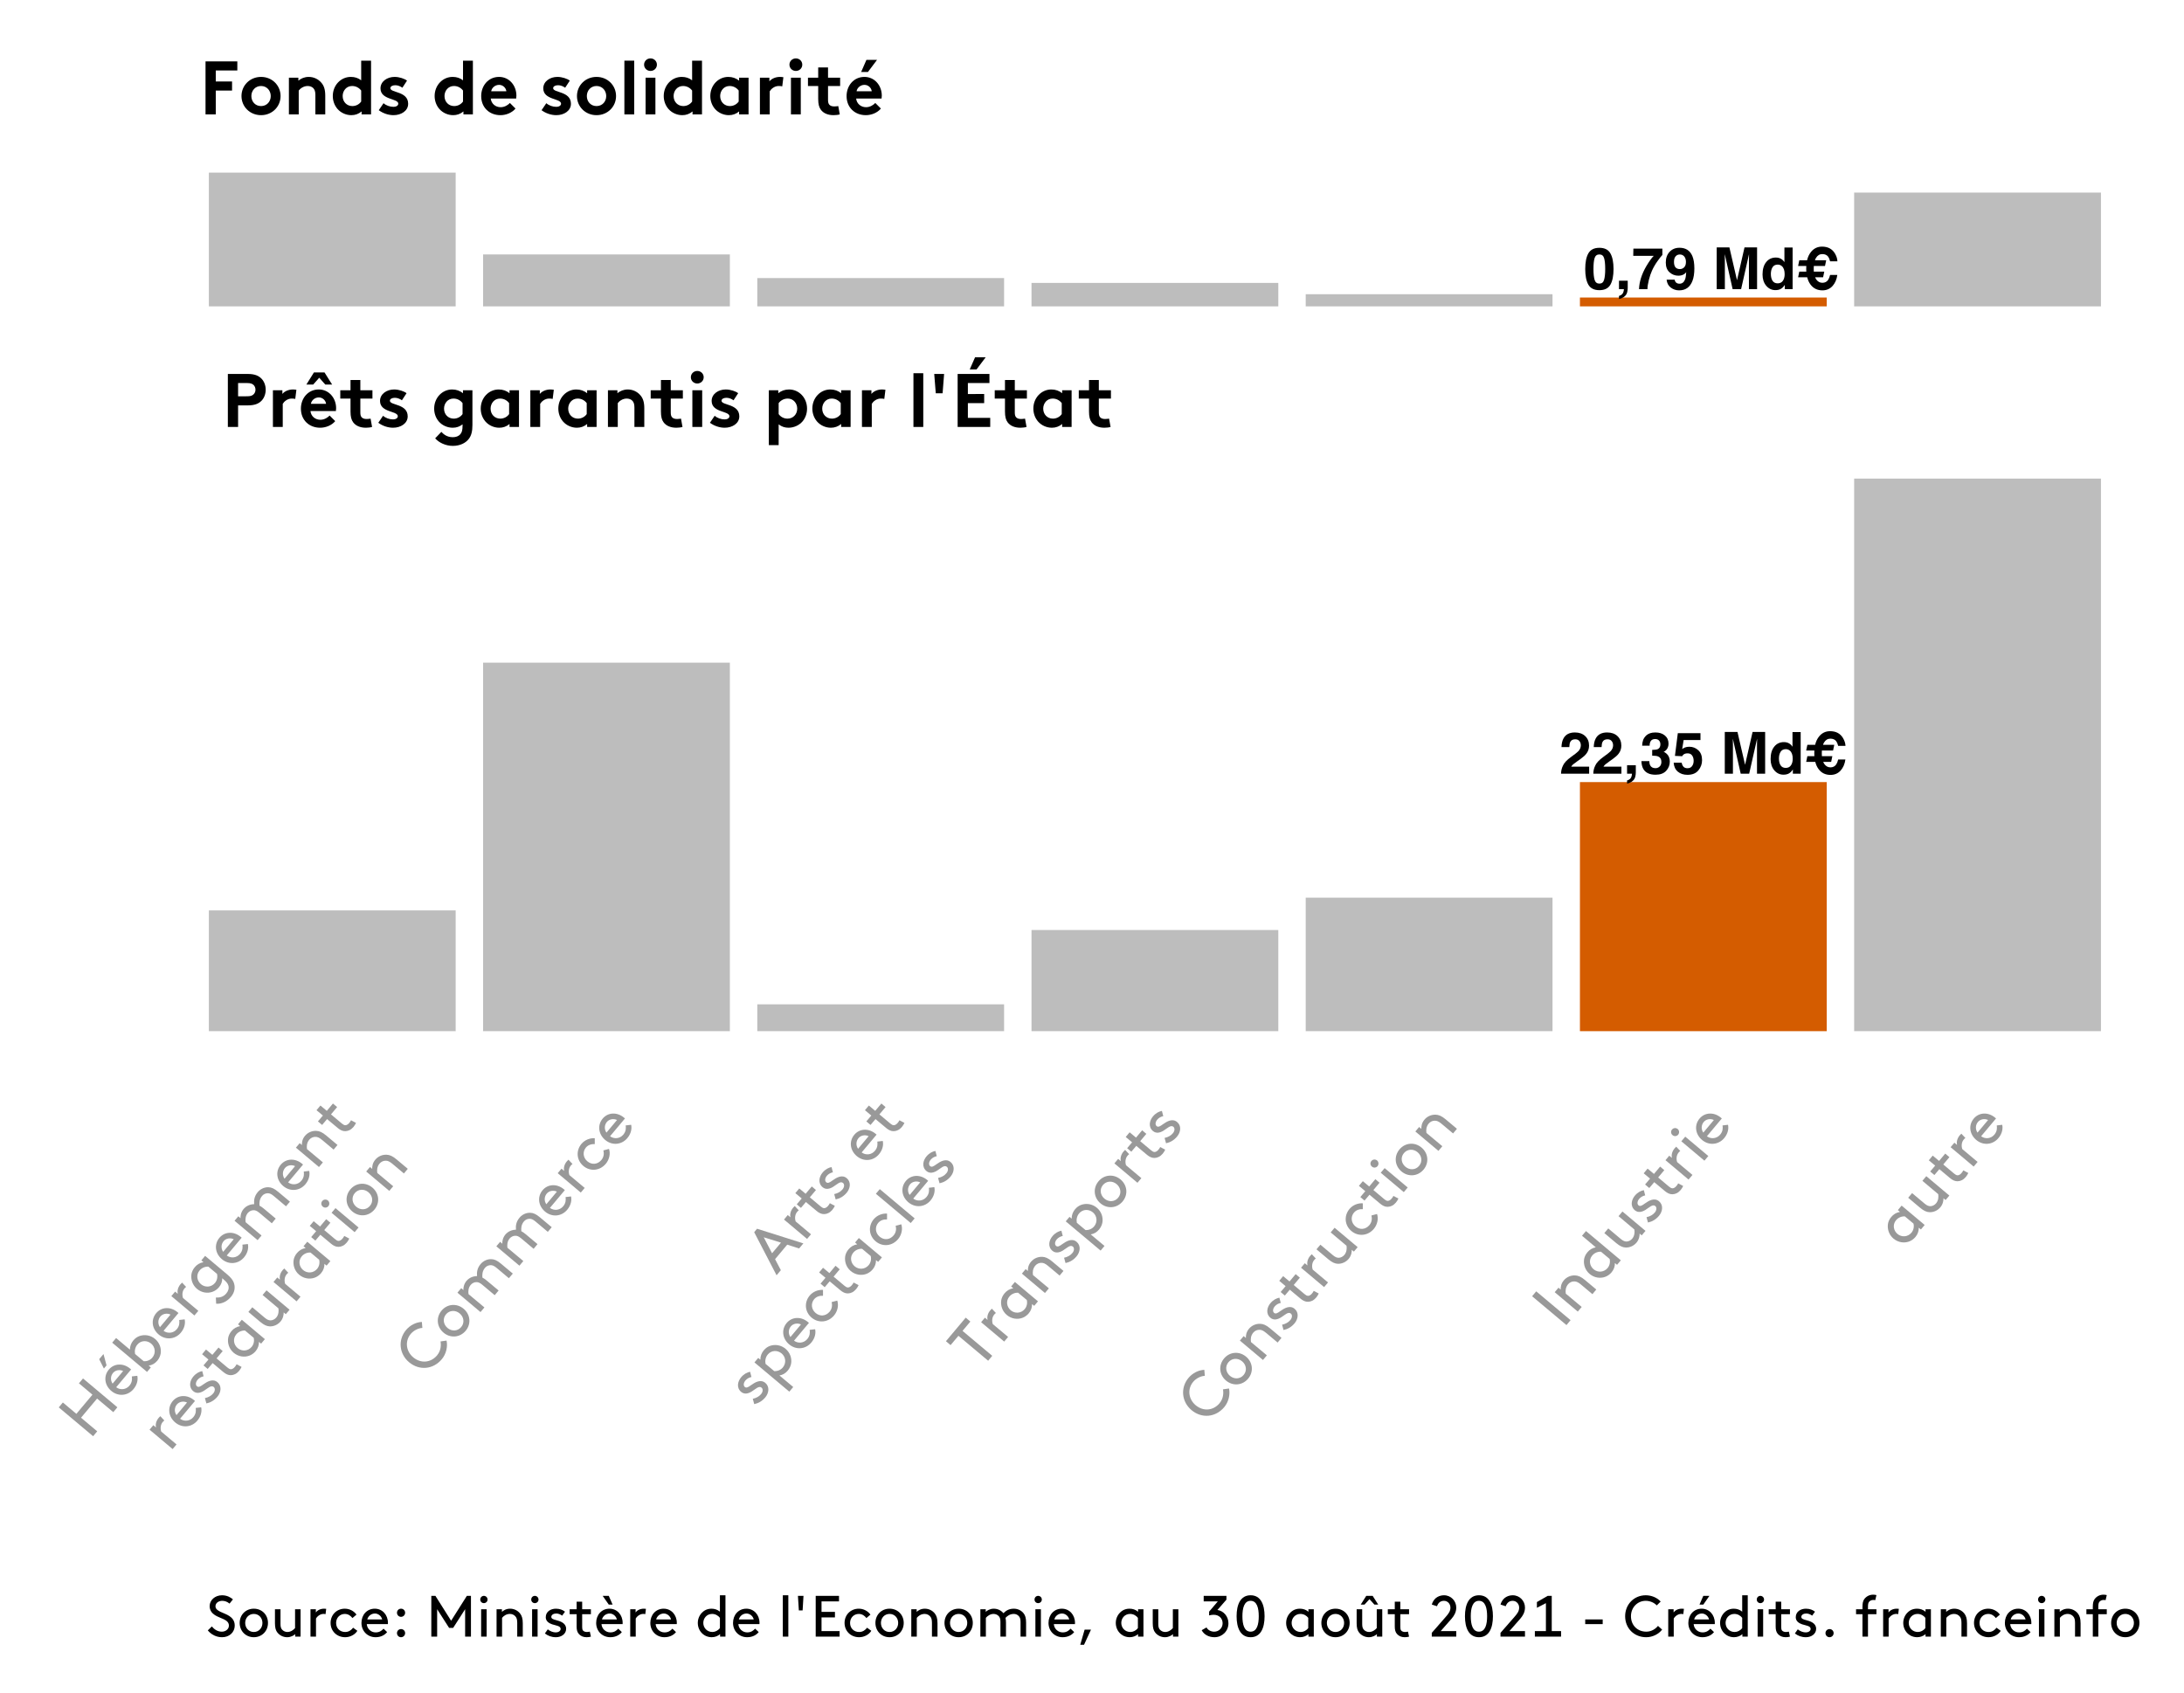 <?xml version="1.0" encoding="UTF-8" standalone="no"?>
<svg
   xmlns:dc="http://purl.org/dc/elements/1.1/"
   xmlns:cc="http://creativecommons.org/ns#"
   xmlns:rdf="http://www.w3.org/1999/02/22-rdf-syntax-ns#"
   xmlns:svg="http://www.w3.org/2000/svg"
   xmlns="http://www.w3.org/2000/svg"
   xmlns:xlink="http://www.w3.org/1999/xlink"
   xmlns:sodipodi="http://sodipodi.sourceforge.net/DTD/sodipodi-0.dtd"
   xmlns:inkscape="http://www.inkscape.org/namespaces/inkscape"
   width="750pt"
   height="581.463pt"
   viewBox="0 0 750 581.463"
   version="1.1"
   id="svg761"
   sodipodi:docname="210830_industrie.svg"
   inkscape:version="0.92.2 5c3e80d, 2017-08-06">
  <sodipodi:namedview
     pagecolor="#ffffff"
     bordercolor="#666666"
     borderopacity="1"
     objecttolerance="10"
     gridtolerance="10"
     guidetolerance="10"
     inkscape:pageopacity="0"
     inkscape:pageshadow="2"
     inkscape:window-width="1400"
     inkscape:window-height="886"
     id="namedview763"
     showgrid="false"
     inkscape:zoom="0.6675088"
     inkscape:cx="422.50914"
     inkscape:cy="700.50948"
     inkscape:window-x="0"
     inkscape:window-y="0"
     inkscape:window-maximized="0"
     inkscape:current-layer="surface91" />
  <defs
     id="defs268">
    <g
       id="g266">
      <symbol
         overflow="visible"
         id="glyph0-0"
         style="overflow:visible">
        <path
           style="stroke:none"
           d="M 1.5,0 V -14.344 H 13.047 V 0 Z m 9.75,-1.797 v -10.75 H 3.281 v 10.75 z m 0,0"
           id="path2"
           inkscape:connector-curvature="0" />
      </symbol>
      <symbol
         overflow="visible"
         id="glyph0-1"
         style="overflow:visible">
        <path
           style="stroke:none"
           d=""
           id="path5"
           inkscape:connector-curvature="0" />
      </symbol>
      <symbol
         overflow="visible"
         id="glyph0-2"
         style="overflow:visible">
        <path
           style="stroke:none"
           d="m 3.453,-6.922 c 0,1.625 0.129,2.871 0.391,3.734 0.27,0.855 0.816,1.281 1.641,1.281 0.82,0 1.359,-0.426 1.609,-1.281 0.258,-0.863 0.391,-2.109 0.391,-3.734 0,-1.695 -0.133,-2.953 -0.391,-3.766 -0.25,-0.82 -0.789,-1.234 -1.609,-1.234 -0.824,0 -1.371,0.414 -1.641,1.234 -0.262,0.812 -0.391,2.07 -0.391,3.766 z m 2.031,-7.281 c 1.801,0 3.062,0.637 3.781,1.906 0.719,1.262 1.078,3.055 1.078,5.375 0,2.336 -0.359,4.133 -1.078,5.391 -0.719,1.25 -1.98,1.875 -3.781,1.875 -1.793,0 -3.055,-0.625 -3.781,-1.875 C 0.984,-2.789 0.625,-4.586 0.625,-6.922 c 0,-2.32 0.359,-4.113 1.078,-5.375 0.727,-1.27 1.988,-1.906 3.781,-1.906 z m 0,0"
           id="path8"
           inkscape:connector-curvature="0" />
      </symbol>
      <symbol
         overflow="visible"
         id="glyph0-3"
         style="overflow:visible">
        <path
           style="stroke:none"
           d="M 1.141,2.312 C 1.703,2.156 2.113,1.895 2.375,1.531 2.633,1.164 2.785,0.656 2.828,0 h -1.688 v -2.906 h 3 v 2.516 c 0,0.438 -0.059,0.895 -0.172,1.375 -0.117,0.488 -0.336,0.906 -0.656,1.25 -0.344,0.375 -0.75,0.656 -1.219,0.844 C 1.633,3.273 1.316,3.375 1.141,3.375 Z m 0,0"
           id="path11"
           inkscape:connector-curvature="0" />
      </symbol>
      <symbol
         overflow="visible"
         id="glyph0-4"
         style="overflow:visible">
        <path
           style="stroke:none"
           d="m 10.5,-11.75 c -0.406,0.406 -0.98,1.137 -1.719,2.188 -0.742,1.043 -1.359,2.121 -1.859,3.234 -0.398,0.875 -0.758,1.949 -1.078,3.219 C 5.531,-1.848 5.375,-0.812 5.375,0 H 2.484 c 0.082,-2.531 0.914,-5.16 2.5,-7.891 1.008,-1.688 1.859,-2.867 2.547,-3.547 H 0.5 l 0.047,-2.484 H 10.5 Z m 0,0"
           id="path14"
           inkscape:connector-curvature="0" />
      </symbol>
      <symbol
         overflow="visible"
         id="glyph0-5"
         style="overflow:visible">
        <path
           style="stroke:none"
           d="m 0.594,-9.141 c 0,-1.508 0.43,-2.734 1.297,-3.672 0.875,-0.938 2.008,-1.406 3.406,-1.406 2.145,0 3.617,0.949 4.422,2.844 0.457,1.086 0.688,2.5 0.688,4.25 0,1.711 -0.219,3.137 -0.656,4.281 -0.836,2.168 -2.359,3.25 -4.578,3.25 -1.055,0 -2,-0.312 -2.844,-0.938 C 1.484,-1.156 1,-2.066 0.875,-3.266 H 3.641 C 3.703,-2.848 3.875,-2.508 4.156,-2.25 c 0.289,0.25 0.672,0.375 1.141,0.375 0.914,0 1.562,-0.504 1.938,-1.516 0.195,-0.551 0.32,-1.363 0.375,-2.438 -0.25,0.324 -0.523,0.57 -0.812,0.734 -0.523,0.312 -1.156,0.469 -1.906,0.469 -1.125,0 -2.125,-0.383 -3,-1.156 C 1.023,-6.562 0.594,-7.68 0.594,-9.141 Z m 4.891,2.25 C 5.867,-6.891 6.227,-7 6.562,-7.219 7.195,-7.625 7.516,-8.32 7.516,-9.312 c 0,-0.789 -0.188,-1.422 -0.562,-1.891 -0.375,-0.469 -0.887,-0.703 -1.531,-0.703 -0.48,0 -0.887,0.137 -1.219,0.406 -0.531,0.406 -0.797,1.109 -0.797,2.109 0,0.836 0.164,1.461 0.5,1.875 0.344,0.418 0.867,0.625 1.578,0.625 z m 0,0"
           id="path17"
           inkscape:connector-curvature="0" />
      </symbol>
      <symbol
         overflow="visible"
         id="glyph0-6"
         style="overflow:visible">
        <path
           style="stroke:none"
           d="m 11.016,-14.344 h 4.312 V 0 H 12.531 v -9.703 c 0,-0.27 0.004,-0.656 0.016,-1.156 0.008,-0.508 0.016,-0.898 0.016,-1.172 L 9.844,0 H 6.938 L 4.234,-12.031 c 0,0.273 0.004,0.664 0.016,1.172 0.008,0.5 0.016,0.887 0.016,1.156 V 0 H 1.469 V -14.344 H 5.828 L 8.438,-3.062 Z m 0,0"
           id="path20"
           inkscape:connector-curvature="0" />
      </symbol>
      <symbol
         overflow="visible"
         id="glyph0-7"
         style="overflow:visible">
        <path
           style="stroke:none"
           d="m 5.203,-10.859 c 0.645,0 1.219,0.141 1.719,0.422 0.5,0.281 0.898,0.672 1.203,1.172 V -14.312 h 2.812 V 0 H 8.25 v -1.469 c -0.398,0.625 -0.852,1.086 -1.359,1.375 -0.5,0.281 -1.125,0.422 -1.875,0.422 -1.242,0 -2.289,-0.5 -3.141,-1.5 -0.844,-1 -1.266,-2.285 -1.266,-3.859 0,-1.812 0.414,-3.234 1.25,-4.266 0.832,-1.039 1.945,-1.562 3.344,-1.562 z M 5.812,-2 C 6.594,-2 7.188,-2.289 7.594,-2.875 8,-3.457 8.203,-4.211 8.203,-5.141 c 0,-1.301 -0.324,-2.227 -0.969,-2.781 -0.406,-0.344 -0.875,-0.516 -1.406,-0.516 -0.812,0 -1.414,0.309 -1.797,0.922 -0.375,0.617 -0.562,1.375 -0.562,2.281 0,0.98 0.191,1.766 0.578,2.359 C 4.43,-2.289 5.02,-2 5.812,-2 Z m 0,0"
           id="path23"
           inkscape:connector-curvature="0" />
      </symbol>
      <symbol
         overflow="visible"
         id="glyph0-8"
         style="overflow:visible">
        <path
           style="stroke:none"
           d="M 0.656,-4.078 1.062,-6.031 H 3.469 C 3.445,-6.352 3.438,-6.691 3.438,-7.047 c 0,-0.312 0.008,-0.617 0.031,-0.922 H 0.656 L 1.062,-9.922 h 2.672 c 0.27,-1.156 0.734,-2.129 1.391,-2.922 0.977,-1.176 2.227,-1.766 3.75,-1.766 2.02,0 3.5,0.793 4.438,2.375 0.52,0.887 0.801,1.777 0.844,2.672 H 11.641 C 11.473,-10.25 11.258,-10.77 11,-11.125 c -0.449,-0.613 -1.125,-0.922 -2.031,-0.922 -0.918,0 -1.641,0.438 -2.172,1.312 -0.148,0.242 -0.266,0.512 -0.359,0.812 h 3.859 l -0.406,1.953 h -3.844 c -0.023,0.305 -0.031,0.625 -0.031,0.969 0,0.344 0.008,0.668 0.031,0.969 h 3.594 l -0.406,1.953 h -2.75 c 0.102,0.25 0.223,0.48 0.359,0.688 0.562,0.805 1.273,1.203 2.141,1.203 0.875,0 1.539,-0.344 2,-1.031 0.258,-0.375 0.477,-0.93 0.656,-1.672 H 14.125 C 13.906,-3.316 13.348,-2.039 12.453,-1.062 11.555,-0.082 10.406,0.406 9,0.406 c -1.73,0 -3.09,-0.66 -4.078,-1.984 -0.523,-0.695 -0.902,-1.531 -1.141,-2.5 z m 0,0"
           id="path26"
           inkscape:connector-curvature="0" />
      </symbol>
      <symbol
         overflow="visible"
         id="glyph0-9"
         style="overflow:visible">
        <path
           style="stroke:none"
           d="m 0.625,0 c 0.02,-1.008 0.238,-1.93 0.656,-2.766 0.395,-0.945 1.328,-1.945 2.797,-3 C 5.348,-6.672 6.176,-7.32 6.562,-7.719 7.133,-8.332 7.422,-9.008 7.422,-9.75 c 0,-0.594 -0.168,-1.086 -0.5,-1.484 C 6.598,-11.629 6.125,-11.828 5.5,-11.828 c -0.844,0 -1.418,0.312 -1.719,0.938 C 3.602,-10.523 3.5,-9.945 3.469,-9.156 h -2.688 c 0.039,-1.195 0.258,-2.164 0.656,-2.906 0.727,-1.406 2.039,-2.109 3.938,-2.109 1.488,0 2.672,0.418 3.547,1.25 0.883,0.824 1.328,1.914 1.328,3.266 0,1.055 -0.312,1.98 -0.938,2.781 -0.406,0.543 -1.074,1.148 -2,1.812 l -1.109,0.781 c -0.699,0.492 -1.18,0.852 -1.438,1.078 -0.25,0.219 -0.465,0.477 -0.641,0.766 h 6.156 V 0 Z m 0,0"
           id="path29"
           inkscape:connector-curvature="0" />
      </symbol>
      <symbol
         overflow="visible"
         id="glyph0-10"
         style="overflow:visible">
        <path
           style="stroke:none"
           d="m 3.25,-4.328 c 0,0.562 0.086,1.031 0.266,1.406 0.344,0.68 0.957,1.016 1.844,1.016 0.539,0 1.016,-0.188 1.422,-0.562 0.406,-0.375 0.609,-0.91 0.609,-1.609 0,-0.926 -0.375,-1.547 -1.125,-1.859 C 5.836,-6.113 5.16,-6.203 4.234,-6.203 V -8.188 c 0.906,-0.008 1.535,-0.094 1.891,-0.25 0.613,-0.281 0.922,-0.832 0.922,-1.656 0,-0.539 -0.156,-0.977 -0.469,-1.312 C 6.266,-11.75 5.82,-11.922 5.25,-11.922 c -0.656,0 -1.141,0.211 -1.453,0.625 -0.305,0.418 -0.449,0.977 -0.438,1.672 H 0.781 c 0.02,-0.707 0.141,-1.375 0.359,-2 0.227,-0.551 0.582,-1.062 1.062,-1.531 C 2.566,-13.477 3,-13.727 3.5,-13.906 c 0.5,-0.176 1.113,-0.266 1.844,-0.266 1.344,0 2.426,0.352 3.25,1.047 0.832,0.699 1.25,1.633 1.25,2.797 0,0.836 -0.246,1.539 -0.734,2.109 -0.312,0.355 -0.641,0.602 -0.984,0.734 0.258,0 0.625,0.215 1.094,0.641 0.707,0.656 1.062,1.555 1.062,2.688 0,1.199 -0.418,2.25 -1.25,3.156 -0.824,0.898 -2.043,1.344 -3.656,1.344 -2,0 -3.391,-0.648 -4.172,-1.953 -0.406,-0.688 -0.633,-1.594 -0.672,-2.719 z m 0,0"
           id="path32"
           inkscape:connector-curvature="0" />
      </symbol>
      <symbol
         overflow="visible"
         id="glyph0-11"
         style="overflow:visible">
        <path
           style="stroke:none"
           d="m 3.281,-3.781 c 0.113,0.605 0.328,1.074 0.641,1.406 0.312,0.324 0.766,0.484 1.359,0.484 0.688,0 1.207,-0.238 1.562,-0.719 C 7.207,-3.098 7.391,-3.707 7.391,-4.438 7.391,-5.156 7.219,-5.758 6.875,-6.25 6.539,-6.75 6.02,-7 5.312,-7 4.977,-7 4.688,-6.957 4.438,-6.875 4,-6.719 3.672,-6.43 3.453,-6.016 L 0.969,-6.125 1.953,-13.922 h 7.781 v 2.359 h -5.781 l -0.5,3.078 c 0.426,-0.281 0.758,-0.461 1,-0.547 0.406,-0.156 0.895,-0.234 1.469,-0.234 1.164,0 2.18,0.398 3.047,1.188 0.875,0.781 1.312,1.922 1.312,3.422 0,1.305 -0.422,2.469 -1.266,3.5 C 8.18,-0.133 6.93,0.375 5.266,0.375 3.93,0.375 2.832,0.016 1.969,-0.703 1.102,-1.43 0.625,-2.457 0.531,-3.781 Z m 0,0"
           id="path35"
           inkscape:connector-curvature="0" />
      </symbol>
      <symbol
         overflow="visible"
         id="glyph1-0"
         style="overflow:visible">
        <path
           style="stroke:none"
           d="M 1.953,0 H 12.875 V -18.203 H 1.953 Z M 5.062,-15.203 H 9.75 v 12.219 H 5.062 Z m 0,0"
           id="path38"
           inkscape:connector-curvature="0" />
      </symbol>
      <symbol
         overflow="visible"
         id="glyph1-1"
         style="overflow:visible">
        <path
           style="stroke:none"
           d="m 8.922,-7.406 c 2.344,0 3.734,-0.578 4.734,-1.609 0.906,-0.938 1.422,-2.344 1.422,-3.781 0,-1.422 -0.516,-2.828 -1.422,-3.766 -1.016,-1.062 -2.391,-1.641 -4.734,-1.641 H 2.078 V 0 H 5.594 v -7.406 z m -3.328,-3.125 v -4.547 h 3.172 c 1.188,0 1.797,0.281 2.203,0.719 0.391,0.422 0.594,0.969 0.594,1.562 0,0.609 -0.203,1.125 -0.594,1.531 -0.406,0.453 -1.016,0.734 -2.203,0.734 z m 0,0"
           id="path41"
           inkscape:connector-curvature="0" />
      </symbol>
      <symbol
         overflow="visible"
         id="glyph1-2"
         style="overflow:visible">
        <path
           style="stroke:none"
           d="m 10.016,-12.766 c -0.375,-0.047 -0.656,-0.109 -1.156,-0.109 -1.531,0 -2.906,0.609 -3.656,1.531 v -1.266 h -3.25 V 0 h 3.375 V -7.938 C 5.75,-8.688 6.922,-9.75 8.391,-9.75 c 0.5,0 1,0.047 1.234,0.125 z m 0,0"
           id="path44"
           inkscape:connector-curvature="0" />
      </symbol>
      <symbol
         overflow="visible"
         id="glyph1-3"
         style="overflow:visible">
        <path
           style="stroke:none"
           d="M 5.375,-18.719 2.781,-14.562 H 5.125 l 2.078,-2.344 2.078,2.344 H 11.625 l -2.609,-4.156 z m 5.391,14.797 c -0.594,0.641 -1.75,1.453 -3.172,1.453 -1.797,0 -3.219,-1.219 -3.406,-2.984 h 8.734 C 12.969,-5.75 13,-6.078 13,-6.422 13,-9.938 10.531,-12.875 7.047,-12.875 c -3.75,0 -6.141,3.078 -6.141,6.578 0,3.953 2.844,6.562 6.609,6.562 1.953,0 3.953,-0.812 5.172,-2.266 z M 4.344,-7.938 c 0.156,-1.141 1.297,-2.203 2.703,-2.203 1.375,0 2.391,1.094 2.5,2.203 z m 0,0"
           id="path47"
           inkscape:connector-curvature="0" />
      </symbol>
      <symbol
         overflow="visible"
         id="glyph1-4"
         style="overflow:visible">
        <path
           style="stroke:none"
           d="m 10.922,-2.859 c -0.234,0.047 -0.891,0.125 -1.375,0.125 -0.844,0 -1.391,-0.234 -1.719,-0.625 C 7.547,-3.688 7.406,-4.156 7.406,-4.938 V -9.75 h 4.156 v -2.859 H 7.406 V -16.125 h -3.375 v 3.516 H 0.516 V -9.75 H 4.031 v 4.422 c 0,1.797 0.281,2.906 0.938,3.766 C 5.828,-0.422 7.312,0.266 9.328,0.266 9.984,0.266 11,0.156 11.438,0 Z m 0,0"
           id="path50"
           inkscape:connector-curvature="0" />
      </symbol>
      <symbol
         overflow="visible"
         id="glyph1-5"
         style="overflow:visible">
        <path
           style="stroke:none"
           d="m 0.703,-1.438 c 1.484,1.094 3.328,1.703 5.062,1.703 2.656,0 5.031,-1.484 5.031,-3.906 0,-4.375 -6.109,-3.719 -6.109,-5.359 0,-0.641 0.766,-1.016 1.703,-1.016 0.922,0 1.766,0.391 2.422,0.859 l 1.594,-2.438 C 9.562,-12.25 7.781,-12.875 6.141,-12.875 c -2.5,0 -4.844,1.516 -4.844,3.938 0,4.047 6.109,3.375 6.109,5.266 0,0.625 -0.703,1.078 -1.609,1.078 -1.266,0 -2.594,-0.469 -3.453,-1.25 z m 0,0"
           id="path53"
           inkscape:connector-curvature="0" />
      </symbol>
      <symbol
         overflow="visible"
         id="glyph1-6"
         style="overflow:visible">
        <path
           style="stroke:none"
           d=""
           id="path56"
           inkscape:connector-curvature="0" />
      </symbol>
      <symbol
         overflow="visible"
         id="glyph1-7"
         style="overflow:visible">
        <path
           style="stroke:none"
           d="m 14.047,-12.609 h -3.25 v 1.016 c -1,-0.812 -2.266,-1.281 -3.703,-1.281 -3.422,0 -6.188,2.859 -6.188,6.578 0,1.719 0.609,3.281 1.594,4.422 1.109,1.297 2.906,2.141 4.781,2.141 1.266,0 2.359,-0.375 3.375,-1.156 v 0.422 c 0,1.609 -0.25,2.391 -0.781,2.969 -0.562,0.672 -1.484,1.016 -2.562,1.016 -2.094,0 -3.25,-1.094 -3.938,-1.828 L 1.25,3.906 C 2.5,5.359 4.844,6.5 7.312,6.5 9.719,6.5 11.75,5.562 12.891,3.984 13.656,2.906 14.047,1.562 14.047,-0.703 Z m -3.391,8.188 c -0.641,0.938 -1.766,1.562 -3.031,1.562 -1.906,0 -3.328,-1.453 -3.328,-3.438 0,-1.812 1.266,-3.453 3.25,-3.453 1.297,0 2.406,0.625 3.109,1.562 z m 0,0"
           id="path59"
           inkscape:connector-curvature="0" />
      </symbol>
      <symbol
         overflow="visible"
         id="glyph1-8"
         style="overflow:visible">
        <path
           style="stroke:none"
           d="m 10.656,-4.422 c -0.641,0.938 -1.766,1.562 -3.031,1.562 -1.906,0 -3.328,-1.453 -3.328,-3.438 0,-1.812 1.266,-3.453 3.25,-3.453 1.297,0 2.406,0.625 3.109,1.562 z m 3.391,-8.188 h -3.25 v 1.016 c -1,-0.812 -2.266,-1.281 -3.703,-1.281 -3.422,0 -6.188,2.859 -6.188,6.578 0,1.719 0.625,3.281 1.609,4.422 1.125,1.297 2.891,2.141 4.766,2.141 1.266,0 2.469,-0.391 3.516,-1.281 V 0 h 3.25 z m 0,0"
           id="path62"
           inkscape:connector-curvature="0" />
      </symbol>
      <symbol
         overflow="visible"
         id="glyph1-9"
         style="overflow:visible">
        <path
           style="stroke:none"
           d="m 5.328,0 v -8.188 c 0.469,-0.656 1.641,-1.562 3.062,-1.562 0.781,0 1.469,0.266 1.906,0.703 0.469,0.469 0.75,1.109 0.75,2.359 V 0 H 14.438 v -6.422 c 0,-2.156 -0.469,-3.438 -1.312,-4.422 -1.031,-1.25 -2.625,-2.031 -4.359,-2.031 -1.406,0 -2.609,0.5 -3.562,1.281 v -1.016 h -3.25 V 0 Z m 0,0"
           id="path65"
           inkscape:connector-curvature="0" />
      </symbol>
      <symbol
         overflow="visible"
         id="glyph1-10"
         style="overflow:visible">
        <path
           style="stroke:none"
           d="m 5.328,-12.609 h -3.375 V 0 h 3.375 z M 1.438,-17.078 c 0,1.219 0.984,2.156 2.203,2.156 1.219,0 2.203,-0.938 2.203,-2.156 0,-1.219 -0.984,-2.156 -2.203,-2.156 -1.219,0 -2.203,0.938 -2.203,2.156 z m 0,0"
           id="path68"
           inkscape:connector-curvature="0" />
      </symbol>
      <symbol
         overflow="visible"
         id="glyph1-11"
         style="overflow:visible">
        <path
           style="stroke:none"
           d="m 1.953,6.234 h 3.375 v -7.125 c 1.016,0.781 2.109,1.156 3.375,1.156 1.875,0 3.672,-0.844 4.797,-2.141 0.984,-1.141 1.578,-2.703 1.578,-4.422 0,-3.719 -2.75,-6.578 -6.188,-6.578 -1.422,0 -2.703,0.469 -3.688,1.281 v -1.016 h -3.25 z M 5.328,-8.188 C 6.031,-9.125 7.156,-9.75 8.453,-9.75 c 1.969,0 3.25,1.641 3.25,3.453 0,1.984 -1.438,3.438 -3.328,3.438 -1.281,0 -2.391,-0.625 -3.047,-1.562 z m 0,0"
           id="path71"
           inkscape:connector-curvature="0" />
      </symbol>
      <symbol
         overflow="visible"
         id="glyph1-12"
         style="overflow:visible">
        <path
           style="stroke:none"
           d="m 5.328,-18.453 h -3.375 V 0 h 3.375 z m 0,0"
           id="path74"
           inkscape:connector-curvature="0" />
      </symbol>
      <symbol
         overflow="visible"
         id="glyph1-13"
         style="overflow:visible">
        <path
           style="stroke:none"
           d="M 5.203,-18.203 H 1.812 L 2.344,-11.562 H 4.688 Z m 0,0"
           id="path77"
           inkscape:connector-curvature="0" />
      </symbol>
      <symbol
         overflow="visible"
         id="glyph1-14"
         style="overflow:visible">
        <path
           style="stroke:none"
           d="m 13,-15.078 v -3.125 H 2.078 V 0 h 11.188 V -3.125 H 5.594 v -5.062 h 5.594 v -3.125 H 5.594 v -3.766 z m -4.938,-8.844 -1.828,4.156 h 2.344 l 3.125,-4.156 z m 0,0"
           id="path80"
           inkscape:connector-curvature="0" />
      </symbol>
      <symbol
         overflow="visible"
         id="glyph1-15"
         style="overflow:visible">
        <path
           style="stroke:none"
           d="m 13,-15.078 v -3.125 H 2.078 V 0 H 5.594 v -8.188 h 5.594 v -3.125 H 5.594 v -3.766 z m 0,0"
           id="path83"
           inkscape:connector-curvature="0" />
      </symbol>
      <symbol
         overflow="visible"
         id="glyph1-16"
         style="overflow:visible">
        <path
           style="stroke:none"
           d="m 0.906,-6.297 c 0,3.641 2.891,6.562 6.719,6.562 3.812,0 6.703,-2.922 6.703,-6.562 0,-3.641 -2.891,-6.578 -6.703,-6.578 -3.828,0 -6.719,2.938 -6.719,6.578 z m 3.391,0 C 4.297,-8.188 5.641,-9.75 7.625,-9.75 c 1.969,0 3.328,1.562 3.328,3.453 0,1.906 -1.359,3.438 -3.328,3.438 -1.984,0 -3.328,-1.531 -3.328,-3.438 z m 0,0"
           id="path86"
           inkscape:connector-curvature="0" />
      </symbol>
      <symbol
         overflow="visible"
         id="glyph1-17"
         style="overflow:visible">
        <path
           style="stroke:none"
           d="m 10.656,-4.422 c -0.641,0.938 -1.766,1.562 -3.031,1.562 -1.906,0 -3.328,-1.453 -3.328,-3.438 0,-1.812 1.266,-3.453 3.25,-3.453 1.297,0 2.406,0.625 3.109,1.562 z M 14.047,0 V -18.453 H 10.656 v 6.75 C 9.672,-12.484 8.469,-12.875 7.094,-12.875 c -3.422,0 -6.188,2.859 -6.188,6.578 0,1.719 0.625,3.281 1.609,4.422 1.125,1.297 2.891,2.141 4.766,2.141 1.266,0 2.469,-0.391 3.516,-1.281 V 0 Z m 0,0"
           id="path89"
           inkscape:connector-curvature="0" />
      </symbol>
      <symbol
         overflow="visible"
         id="glyph1-18"
         style="overflow:visible">
        <path
           style="stroke:none"
           d="m 10.766,-3.922 c -0.594,0.641 -1.75,1.453 -3.172,1.453 -1.797,0 -3.219,-1.219 -3.406,-2.984 h 8.734 C 12.969,-5.75 13,-6.078 13,-6.422 13,-9.938 10.531,-12.875 7.047,-12.875 c -3.75,0 -6.141,3.078 -6.141,6.578 0,3.953 2.844,6.562 6.609,6.562 1.953,0 3.953,-0.812 5.172,-2.266 z M 4.344,-7.938 c 0.156,-1.141 1.297,-2.203 2.703,-2.203 1.375,0 2.391,1.094 2.5,2.203 z m 0,0"
           id="path92"
           inkscape:connector-curvature="0" />
      </symbol>
      <symbol
         overflow="visible"
         id="glyph1-19"
         style="overflow:visible">
        <path
           style="stroke:none"
           d="m 7.719,-18.719 -1.812,4.156 h 2.328 l 3.125,-4.156 z m 3.047,14.797 c -0.594,0.641 -1.75,1.453 -3.172,1.453 -1.797,0 -3.219,-1.219 -3.406,-2.984 h 8.734 C 12.969,-5.75 13,-6.078 13,-6.422 13,-9.938 10.531,-12.875 7.047,-12.875 c -3.75,0 -6.141,3.078 -6.141,6.578 0,3.953 2.844,6.562 6.609,6.562 1.953,0 3.953,-0.812 5.172,-2.266 z M 4.344,-7.938 c 0.156,-1.141 1.297,-2.203 2.703,-2.203 1.375,0 2.391,1.094 2.5,2.203 z m 0,0"
           id="path95"
           inkscape:connector-curvature="0" />
      </symbol>
      <symbol
         overflow="visible"
         id="glyph2-0"
         style="overflow:visible">
        <path
           style="stroke:none"
           d="m 1.062,-1.266 5.5,-6.547 -11.797,-9.906 -5.5,6.547 z m -8.938,-10.219 2.812,-3.359 8.766,7.344 -2.812,3.359 z m 0,0"
           id="path98"
           inkscape:connector-curvature="0" />
      </symbol>
      <symbol
         overflow="visible"
         id="glyph2-1"
         style="overflow:visible">
        <path
           style="stroke:none"
           d="m 8.203,-9.781 1.406,-1.672 -11.797,-9.906 -1.406,1.672 4.641,3.906 -5.516,6.578 -4.641,-3.906 -1.406,1.688 11.797,9.906 1.406,-1.688 L -2.875,-7.875 2.641,-14.453 Z m 0,0"
           id="path101"
           inkscape:connector-curvature="0" />
      </symbol>
      <symbol
         overflow="visible"
         id="glyph2-2"
         style="overflow:visible">
        <path
           style="stroke:none"
           d="M -5,-12.875 -6.047,-16.766 -7.531,-15 l 1.625,3.219 z m 8.438,1.406 c -0.125,-0.109 -0.25,-0.219 -0.328,-0.281 -2.344,-1.969 -5.484,-1.875 -7.328,0.328 -1.875,2.25 -1.484,5.359 0.875,7.344 2.391,2 5.656,1.672 7.594,-0.641 1.359,-1.609 1.578,-3.344 1.312,-4.578 l -1.875,0.219 c 0.109,0.875 0.156,2 -0.828,3.172 -1.172,1.391 -3.125,1.594 -4.547,0.547 z m -6.203,1.188 c 0.781,-0.938 2.25,-1.25 3.469,-0.656 l -3.625,4.328 C -3.719,-7.75 -3.641,-9.25 -2.766,-10.281 Z m 0,0"
           id="path104"
           inkscape:connector-curvature="0" />
      </symbol>
      <symbol
         overflow="visible"
         id="glyph2-3"
         style="overflow:visible">
        <path
           style="stroke:none"
           d="M 1.766,-3.594 C 2.891,-3.75 3.938,-4.344 4.719,-5.281 5.328,-6 5.734,-6.906 5.875,-7.719 6.156,-9.5 5.547,-11.438 3.953,-12.766 c -1.578,-1.328 -3.609,-1.594 -5.344,-1 -0.766,0.281 -1.5,0.766 -2.125,1.516 -0.719,0.859 -1.156,1.938 -1.172,3.156 l -4.734,-3.984 -1.344,1.594 L 1.203,-1.438 2.5,-2.984 Z m -4.672,-4 c -0.219,-1.031 -0.031,-2.25 0.766,-3.219 1.281,-1.531 3.375,-1.516 4.75,-0.359 1.422,1.188 1.688,3.297 0.406,4.828 -0.688,0.812 -1.766,1.312 -2.953,1.234 z m 0,0"
           id="path107"
           inkscape:connector-curvature="0" />
      </symbol>
      <symbol
         overflow="visible"
         id="glyph2-4"
         style="overflow:visible">
        <path
           style="stroke:none"
           d="m 3.438,-11.469 c -0.125,-0.109 -0.25,-0.219 -0.328,-0.281 -2.344,-1.969 -5.484,-1.875 -7.328,0.328 -1.875,2.25 -1.484,5.359 0.875,7.344 2.391,2 5.656,1.672 7.594,-0.641 1.359,-1.609 1.578,-3.344 1.312,-4.578 l -1.875,0.219 c 0.109,0.875 0.156,2 -0.828,3.172 -1.172,1.391 -3.125,1.594 -4.547,0.547 z m -6.203,1.188 c 0.781,-0.938 2.25,-1.25 3.469,-0.656 l -3.625,4.328 C -3.719,-7.75 -3.641,-9.25 -2.766,-10.281 Z m 0,0"
           id="path110"
           inkscape:connector-curvature="0" />
      </symbol>
      <symbol
         overflow="visible"
         id="glyph2-5"
         style="overflow:visible">
        <path
           style="stroke:none"
           d="m -3.031,-12.734 c -0.172,0.172 -0.422,0.406 -0.562,0.578 -0.969,1.156 -1.125,2.438 -0.922,3.281 l -0.906,-0.766 -1.297,1.547 7.922,6.656 1.344,-1.594 -5.25,-4.406 c -0.391,-1.062 -0.234,-2.422 0.469,-3.25 0.203,-0.25 0.375,-0.422 0.594,-0.562 z m 0,0"
           id="path113"
           inkscape:connector-curvature="0" />
      </symbol>
      <symbol
         overflow="visible"
         id="glyph2-6"
         style="overflow:visible">
        <path
           style="stroke:none"
           d="m 5.312,-7.734 0.438,0.375 c 0.984,0.828 1.5,1.484 1.672,2.125 C 7.688,-4.328 7.438,-3.391 6.719,-2.531 5.625,-1.234 4.344,-1.062 3.125,-1.109 L 3.219,1 C 4.453,1.141 6.578,0.719 8.312,-1.344 9.625,-2.906 9.906,-4.719 9.219,-6.406 8.859,-7.234 8.203,-8.062 7.031,-9.047 l -7.594,-6.375 -1.297,1.547 0.734,0.625 c -1.25,0.203 -2.25,0.828 -2.984,1.719 -0.625,0.734 -1,1.562 -1.141,2.359 -0.281,1.797 0.328,3.766 1.906,5.094 1.594,1.328 3.609,1.609 5.312,1 C 2.75,-3.344 3.578,-3.922 4.172,-4.625 4.969,-5.562 5.344,-6.625 5.312,-7.734 Z m -1.797,-1.5 C 3.797,-8.094 3.5,-6.938 2.828,-6.125 c -1.281,1.531 -3.391,1.625 -4.812,0.438 -1.375,-1.156 -1.766,-3.203 -0.469,-4.734 0.797,-0.953 1.984,-1.359 3,-1.297 z m 0,0"
           id="path116"
           inkscape:connector-curvature="0" />
      </symbol>
      <symbol
         overflow="visible"
         id="glyph2-7"
         style="overflow:visible">
        <path
           style="stroke:none"
           d="m -6.719,-8.094 7.922,6.656 1.344,-1.594 -5.453,-4.562 C -3.062,-8.5 -2.984,-9.797 -2.172,-10.766 -1.656,-11.375 -0.906,-11.734 -0.188,-11.719 c 0.578,-0.016 1.156,0.203 1.969,0.875 L 6.078,-7.234 7.422,-8.844 3.375,-12.234 C 2.828,-12.703 2.328,-13.031 1.859,-13.281 1.766,-14.25 1.797,-15.5 2.75,-16.641 c 0.5,-0.594 1.219,-0.906 1.953,-0.906 0.562,0 1.141,0.203 1.953,0.875 l 4.297,3.609 1.344,-1.594 L 8.25,-18.047 c -1.328,-1.125 -2.297,-1.531 -3.328,-1.562 -1.375,-0.047 -2.734,0.562 -3.688,1.688 -1.188,1.438 -1.328,2.797 -1.219,4.125 -1.328,0.016 -2.672,0.531 -3.656,1.688 -0.906,1.094 -1.109,2.5 -1.016,3.125 l -0.766,-0.656 z m 0,0"
           id="path119"
           inkscape:connector-curvature="0" />
      </symbol>
      <symbol
         overflow="visible"
         id="glyph2-8"
         style="overflow:visible">
        <path
           style="stroke:none"
           d="M -5.422,-9.641 -6.719,-8.094 1.203,-1.438 2.547,-3.031 -2.906,-7.594 C -3.078,-8.547 -3,-9.781 -2.125,-10.828 c 0.547,-0.641 1.375,-1.016 2.156,-0.969 0.578,0 1.234,0.203 2.234,1.047 l 3.969,3.328 1.328,-1.594 -3.875,-3.25 c -1.375,-1.156 -2.391,-1.562 -3.453,-1.594 -1.438,-0.047 -2.859,0.547 -3.828,1.703 -0.969,1.141 -1.109,2.406 -1.062,3.172 z m 0,0"
           id="path122"
           inkscape:connector-curvature="0" />
      </symbol>
      <symbol
         overflow="visible"
         id="glyph2-9"
         style="overflow:visible">
        <path
           style="stroke:none"
           d="M 3.578,-7.219 C 3.469,-6.922 3.141,-6.5 2.938,-6.266 2.594,-5.844 2.062,-5.5 1.625,-5.516 1.203,-5.516 0.828,-5.781 0.406,-6.125 L -3.297,-9.234 -1.188,-11.75 l -1.438,-1.219 -2.109,2.516 -2.188,-1.828 -1.344,1.609 2.188,1.828 -1.703,2.016 1.438,1.219 1.703,-2.016 3.625,3.031 c 0.844,0.719 1.719,1.156 2.641,1.125 1,-0.031 1.969,-0.469 2.812,-1.469 0.375,-0.453 0.703,-1 0.859,-1.375 z m 0,0"
           id="path125"
           inkscape:connector-curvature="0" />
      </symbol>
      <symbol
         overflow="visible"
         id="glyph2-10"
         style="overflow:visible">
        <path
           style="stroke:none"
           d="M -0.359,-1.438 C 1.094,-1.75 2.359,-2.469 3.422,-3.734 4.719,-5.281 4.969,-7.453 3.453,-8.719 c -1.625,-1.375 -3.547,-0.203 -4.922,0.781 -0.859,0.625 -1.562,1.078 -2.109,0.625 -0.609,-0.516 -0.438,-1.484 0.219,-2.266 0.531,-0.625 1.266,-1 2.047,-1.172 l -0.469,-1.797 c -1.016,0.203 -2.094,0.719 -3.078,1.891 -1.188,1.422 -1.688,3.594 0.016,5.031 1.109,0.922 2.453,0.578 3.594,-0.125 1.344,-0.828 2.484,-2.094 3.406,-1.344 0.609,0.531 0.422,1.531 -0.172,2.219 -0.656,0.797 -1.641,1.359 -2.844,1.609 z m 0,0"
           id="path128"
           inkscape:connector-curvature="0" />
      </symbol>
      <symbol
         overflow="visible"
         id="glyph2-11"
         style="overflow:visible">
        <path
           style="stroke:none"
           d="M 6.062,-7.219 7.359,-8.766 -0.562,-15.422 -1.859,-13.875 -1.125,-13.25 c -1.25,0.203 -2.25,0.828 -2.984,1.719 -0.625,0.734 -1,1.562 -1.141,2.359 -0.281,1.797 0.328,3.766 1.906,5.094 1.594,1.328 3.609,1.609 5.312,1 C 2.75,-3.344 3.578,-3.922 4.172,-4.625 4.969,-5.562 5.359,-6.703 5.328,-7.828 Z M 3.516,-9.234 C 3.797,-8.094 3.5,-6.938 2.828,-6.125 c -1.281,1.531 -3.391,1.625 -4.812,0.438 -1.375,-1.156 -1.766,-3.203 -0.469,-4.734 0.797,-0.953 1.984,-1.359 3,-1.297 z m 0,0"
           id="path131"
           inkscape:connector-curvature="0" />
      </symbol>
      <symbol
         overflow="visible"
         id="glyph2-12"
         style="overflow:visible">
        <path
           style="stroke:none"
           d="M 4.203,-4.656 C 5.125,-5.766 5.297,-7.109 5.25,-7.75 l 0.734,0.609 1.297,-1.531 -7.922,-6.656 -1.344,1.594 5.438,4.578 C 3.609,-8.25 3.531,-6.969 2.719,-6 2.203,-5.391 1.469,-5.031 0.75,-5.016 0.172,-5.031 -0.406,-5.219 -1.219,-5.906 l -4.297,-3.609 -1.344,1.594 4.047,3.406 c 1.328,1.109 2.297,1.531 3.328,1.562 1.375,0.031 2.734,-0.578 3.688,-1.703 z m 0,0"
           id="path134"
           inkscape:connector-curvature="0" />
      </symbol>
      <symbol
         overflow="visible"
         id="glyph2-13"
         style="overflow:visible">
        <path
           style="stroke:none"
           d="M 1.203,-1.438 2.547,-3.031 -5.375,-9.688 -6.719,-8.094 Z m -10.938,-8.766 c 0.578,0.5 1.422,0.422 1.922,-0.156 0.484,-0.594 0.422,-1.453 -0.156,-1.953 -0.594,-0.484 -1.469,-0.406 -1.953,0.188 -0.5,0.578 -0.406,1.438 0.188,1.922 z m 0,0"
           id="path137"
           inkscape:connector-curvature="0" />
      </symbol>
      <symbol
         overflow="visible"
         id="glyph2-14"
         style="overflow:visible">
        <path
           style="stroke:none"
           d="M -3.344,-4.078 C -0.984,-2.094 2.281,-2.375 4.25,-4.719 c 1.953,-2.328 1.656,-5.578 -0.703,-7.562 -2.344,-1.969 -5.609,-1.703 -7.562,0.625 -1.969,2.344 -1.672,5.609 0.672,7.578 z M -1.984,-5.688 c -1.438,-1.219 -1.75,-3.219 -0.516,-4.688 1.219,-1.453 3.266,-1.516 4.703,-0.297 C 3.656,-9.453 3.938,-7.453 2.719,-6 c -1.234,1.469 -3.25,1.531 -4.703,0.312 z m 0,0"
           id="path140"
           inkscape:connector-curvature="0" />
      </symbol>
      <symbol
         overflow="visible"
         id="glyph2-15"
         style="overflow:visible">
        <path
           style="stroke:none"
           d="m -5.422,-5.547 c 3.5,2.938 8.266,2.5 11.219,-1.016 1.531,-1.812 2.094,-4.328 1.656,-6.422 L 5.375,-12.688 C 5.609,-11.375 5.516,-9.5 4.188,-7.906 2.094,-5.406 -1.328,-5 -4,-7.234 c -2.531,-2.125 -2.891,-5.609 -0.859,-8.031 1.062,-1.25 2.656,-2 4,-2.062 l -0.172,-2.062 c -2,0.094 -4.016,1.094 -5.438,2.781 -2.859,3.422 -2.344,8.219 1.047,11.062 z m 0,0"
           id="path143"
           inkscape:connector-curvature="0" />
      </symbol>
      <symbol
         overflow="visible"
         id="glyph2-16"
         style="overflow:visible">
        <path
           style="stroke:none"
           d="m 3.531,-9.438 c 0.25,1.062 0.172,2.266 -0.703,3.312 -1.281,1.516 -3.25,1.75 -4.812,0.438 -1.484,-1.25 -1.688,-3.281 -0.5,-4.719 0.859,-1.016 2.078,-1.25 3.047,-1.188 v -2.016 C -1.078,-13.719 -2.828,-13.062 -4,-11.688 c -1.984,2.375 -1.688,5.641 0.656,7.609 2.359,1.969 5.656,1.672 7.703,-0.766 1.219,-1.453 1.641,-3.5 1.094,-5.094 z m 0,0"
           id="path146"
           inkscape:connector-curvature="0" />
      </symbol>
      <symbol
         overflow="visible"
         id="glyph2-17"
         style="overflow:visible">
        <path
           style="stroke:none"
           d="m 7.797,-9.281 1.469,-1.75 -15.906,-5.031 -0.984,1.188 7.688,14.797 1.469,-1.75 -1.984,-3.781 4.172,-4.984 z M -4.344,-13.125 l 5.922,1.844 -3.062,3.641 z m 0,0"
           id="path149"
           inkscape:connector-curvature="0" />
      </symbol>
      <symbol
         overflow="visible"
         id="glyph2-18"
         style="overflow:visible">
        <path
           style="stroke:none"
           d=""
           id="path152"
           inkscape:connector-curvature="0" />
      </symbol>
      <symbol
         overflow="visible"
         id="glyph2-19"
         style="overflow:visible">
        <path
           style="stroke:none"
           d="M 1.859,-3.609 C 2.953,-3.781 3.938,-4.344 4.719,-5.281 5.328,-6 5.734,-6.906 5.875,-7.719 6.156,-9.5 5.547,-11.438 3.953,-12.766 c -1.578,-1.328 -3.609,-1.594 -5.344,-1 -0.766,0.281 -1.5,0.766 -2.125,1.516 -0.734,0.875 -1.188,1.984 -1.172,3.234 l -0.734,-0.625 L -6.719,-8.094 5.25,1.953 6.594,0.359 Z M -2.906,-7.594 c -0.219,-1.031 -0.031,-2.25 0.766,-3.219 1.281,-1.531 3.375,-1.516 4.75,-0.359 1.422,1.188 1.688,3.297 0.406,4.828 -0.688,0.812 -1.766,1.312 -2.953,1.234 z m 0,0"
           id="path155"
           inkscape:connector-curvature="0" />
      </symbol>
      <symbol
         overflow="visible"
         id="glyph2-20"
         style="overflow:visible">
        <path
           style="stroke:none"
           d="m 1.203,-1.438 1.344,-1.594 -11.969,-10.047 -1.344,1.594 z m 0,0"
           id="path158"
           inkscape:connector-curvature="0" />
      </symbol>
      <symbol
         overflow="visible"
         id="glyph2-21"
         style="overflow:visible">
        <path
           style="stroke:none"
           d="m -10,-8.812 2.703,-3.203 10.203,8.562 1.406,-1.688 -10.203,-8.562 2.688,-3.203 -1.594,-1.344 -6.797,8.094 z m 0,0"
           id="path161"
           inkscape:connector-curvature="0" />
      </symbol>
      <symbol
         overflow="visible"
         id="glyph2-22"
         style="overflow:visible">
        <path
           style="stroke:none"
           d="m 1.281,-1.516 1.406,-1.688 -11.797,-9.906 -1.406,1.688 z m 0,0"
           id="path164"
           inkscape:connector-curvature="0" />
      </symbol>
      <symbol
         overflow="visible"
         id="glyph2-23"
         style="overflow:visible">
        <path
           style="stroke:none"
           d="m 6.062,-7.219 1.297,-1.547 -11.969,-10.047 -1.359,1.609 4.734,3.984 c -1.172,0.203 -2.172,0.828 -2.875,1.688 -0.625,0.734 -1,1.562 -1.141,2.359 -0.281,1.797 0.328,3.766 1.906,5.094 1.594,1.328 3.609,1.609 5.312,1 C 2.75,-3.344 3.578,-3.922 4.172,-4.625 4.969,-5.562 5.359,-6.703 5.328,-7.828 Z M 3.516,-9.234 C 3.797,-8.094 3.5,-6.938 2.828,-6.125 c -1.281,1.531 -3.391,1.625 -4.812,0.438 -1.375,-1.156 -1.766,-3.203 -0.469,-4.734 0.797,-0.953 1.984,-1.359 3,-1.297 z m 0,0"
           id="path167"
           inkscape:connector-curvature="0" />
      </symbol>
      <symbol
         overflow="visible"
         id="glyph3-0"
         style="overflow:visible">
        <path
           style="stroke:none"
           d="M 1.5,0 H 9.281 V -14 H 1.5 Z M 3.406,-12.203 H 7.375 v 10.406 H 3.406 Z m 0,0"
           id="path170"
           inkscape:connector-curvature="0" />
      </symbol>
      <symbol
         overflow="visible"
         id="glyph3-1"
         style="overflow:visible">
        <path
           style="stroke:none"
           d="m 0.594,-2.141 c 1.25,1.5 2.984,2.344 4.906,2.344 2.438,0 4.344,-1.609 4.344,-4.062 0,-1.594 -0.891,-2.578 -1.828,-3.203 -1.797,-1.203 -4.781,-1.578 -4.781,-3.359 0,-1.219 1.172,-1.875 2.328,-1.875 0.875,0 1.734,0.312 2.5,0.953 l 1.172,-1.453 c -0.734,-0.625 -1.969,-1.406 -3.75,-1.406 -2.438,0 -4.25,1.688 -4.25,3.719 0,1.469 0.781,2.422 1.781,3.078 1.859,1.219 4.828,1.469 4.828,3.609 0,1.25 -1.141,2.094 -2.438,2.094 C 3.953,-1.703 2.797,-2.5 1.984,-3.5 Z m 0,0"
           id="path173"
           inkscape:connector-curvature="0" />
      </symbol>
      <symbol
         overflow="visible"
         id="glyph3-2"
         style="overflow:visible">
        <path
           style="stroke:none"
           d="m 0.906,-4.703 c 0,2.797 2.078,4.906 4.859,4.906 2.781,0 4.859,-2.109 4.859,-4.906 C 10.625,-7.5 8.547,-9.594 5.766,-9.594 2.984,-9.594 0.906,-7.5 0.906,-4.703 Z m 1.891,0 c 0,-1.719 1.219,-3.094 2.969,-3.094 1.734,0 2.953,1.375 2.953,3.094 0,1.719 -1.219,3.109 -2.953,3.109 -1.75,0 -2.969,-1.391 -2.969,-3.109 z m 0,0"
           id="path176"
           inkscape:connector-curvature="0" />
      </symbol>
      <symbol
         overflow="visible"
         id="glyph3-3"
         style="overflow:visible">
        <path
           style="stroke:none"
           d="m 5.703,0.203 c 1.297,0 2.344,-0.656 2.75,-1.062 V 0 h 1.844 V -9.406 H 8.406 v 6.469 c -0.547,0.641 -1.484,1.344 -2.641,1.344 -0.719,0 -1.406,-0.328 -1.828,-0.828 C 3.594,-2.812 3.406,-3.344 3.406,-4.297 V -9.406 H 1.5 v 4.812 c 0,1.578 0.281,2.5 0.859,3.219 0.781,0.969 2,1.578 3.344,1.578 z m 0,0"
           id="path179"
           inkscape:connector-curvature="0" />
      </symbol>
      <symbol
         overflow="visible"
         id="glyph3-4"
         style="overflow:visible">
        <path
           style="stroke:none"
           d="M 7.094,-9.547 C 6.875,-9.578 6.562,-9.594 6.359,-9.594 c -1.375,0 -2.359,0.641 -2.812,1.281 V -9.406 H 1.703 V 0 H 3.594 V -6.219 C 4.125,-7.125 5.156,-7.797 6.141,-7.797 c 0.297,0 0.516,0.016 0.734,0.078 z m 0,0"
           id="path182"
           inkscape:connector-curvature="0" />
      </symbol>
      <symbol
         overflow="visible"
         id="glyph3-5"
         style="overflow:visible">
        <path
           style="stroke:none"
           d="m 8.641,-3.062 c -0.594,0.797 -1.484,1.469 -2.719,1.469 -1.797,0 -3.125,-1.266 -3.125,-3.109 0,-1.781 1.297,-3.094 3,-3.094 C 7,-7.797 7.875,-7.094 8.406,-6.375 l 1.391,-1.188 c -0.875,-1.219 -2.359,-2.031 -4,-2.031 -2.812,0 -4.891,2.109 -4.891,4.891 0,2.781 2.109,4.906 5.016,4.906 1.719,0 3.391,-0.906 4.172,-2.203 z m 0,0"
           id="path185"
           inkscape:connector-curvature="0" />
      </symbol>
      <symbol
         overflow="visible"
         id="glyph3-6"
         style="overflow:visible">
        <path
           style="stroke:none"
           d="M 9.984,-4.297 C 10,-4.484 10,-4.625 10,-4.703 10,-7.484 8.094,-9.594 5.484,-9.594 c -2.672,0 -4.578,2.078 -4.578,4.891 0,2.828 2.109,4.906 4.859,4.906 1.922,0 3.25,-0.859 3.953,-1.766 L 8.484,-2.734 c -0.547,0.594 -1.297,1.281 -2.703,1.281 -1.641,0 -2.938,-1.266 -3.047,-2.844 z M 5.547,-7.938 c 1.109,0 2.188,0.844 2.469,2.031 H 2.906 C 3.219,-7.125 4.312,-7.938 5.547,-7.938 Z m 0,0"
           id="path188"
           inkscape:connector-curvature="0" />
      </symbol>
      <symbol
         overflow="visible"
         id="glyph3-7"
         style="overflow:visible">
        <path
           style="stroke:none"
           d="m 2.203,-8.203 c 0,0.781 0.609,1.406 1.391,1.406 C 4.375,-6.797 5,-7.422 5,-8.203 5,-8.984 4.375,-9.594 3.594,-9.594 c -0.781,0 -1.391,0.609 -1.391,1.391 z m 0,7 c 0,0.781 0.609,1.406 1.391,1.406 C 4.375,0.203 5,-0.422 5,-1.203 5,-1.984 4.375,-2.594 3.594,-2.594 c -0.781,0 -1.391,0.609 -1.391,1.391 z m 0,0"
           id="path191"
           inkscape:connector-curvature="0" />
      </symbol>
      <symbol
         overflow="visible"
         id="glyph3-8"
         style="overflow:visible">
        <path
           style="stroke:none"
           d=""
           id="path194"
           inkscape:connector-curvature="0" />
      </symbol>
      <symbol
         overflow="visible"
         id="glyph3-9"
         style="overflow:visible">
        <path
           style="stroke:none"
           d="M 13.406,-9.422 V 0 h 2 V -14 H 14 L 8.594,-5.453 3.203,-14 H 1.797 V 0 h 2 V -9.422 L 7.906,-3 h 1.391 z m 0,0"
           id="path197"
           inkscape:connector-curvature="0" />
      </symbol>
      <symbol
         overflow="visible"
         id="glyph3-10"
         style="overflow:visible">
        <path
           style="stroke:none"
           d="M 1.703,0 H 3.594 V -9.406 H 1.703 Z M 1.406,-12.734 c 0,0.688 0.531,1.234 1.234,1.234 0.703,0 1.266,-0.547 1.266,-1.234 C 3.906,-13.438 3.344,-14 2.641,-14 1.938,-14 1.406,-13.438 1.406,-12.734 Z m 0,0"
           id="path200"
           inkscape:connector-curvature="0" />
      </symbol>
      <symbol
         overflow="visible"
         id="glyph3-11"
         style="overflow:visible">
        <path
           style="stroke:none"
           d="M 3.547,-9.406 H 1.703 V 0 H 3.594 v -6.453 c 0.562,-0.688 1.469,-1.344 2.703,-1.344 0.781,0 1.5,0.359 1.938,0.922 0.344,0.422 0.562,0.969 0.562,2.172 V 0 h 1.906 v -4.594 c 0,-1.625 -0.328,-2.594 -0.922,-3.344 C 8.984,-8.953 7.734,-9.594 6.359,-9.594 5,-9.594 4.047,-8.984 3.547,-8.5 Z m 0,0"
           id="path203"
           inkscape:connector-curvature="0" />
      </symbol>
      <symbol
         overflow="visible"
         id="glyph3-12"
         style="overflow:visible">
        <path
           style="stroke:none"
           d="m 0.797,-1.094 c 1.047,0.828 2.297,1.297 3.797,1.297 1.844,0 3.5,-1.109 3.5,-2.891 0,-1.938 -1.938,-2.594 -3.406,-2.969 C 3.734,-5.906 3,-6.125 3,-6.766 3,-7.5 3.781,-7.938 4.703,-7.938 c 0.75,0 1.438,0.297 2.016,0.734 L 7.703,-8.562 c -0.75,-0.594 -1.75,-1.031 -3.125,-1.031 -1.672,0 -3.484,0.906 -3.484,2.938 0,1.312 1.031,2.031 2.172,2.422 1.375,0.453 2.938,0.516 2.938,1.594 0,0.734 -0.828,1.188 -1.641,1.188 C 3.625,-1.453 2.656,-1.812 1.781,-2.5 Z m 0,0"
           id="path206"
           inkscape:connector-curvature="0" />
      </symbol>
      <symbol
         overflow="visible"
         id="glyph3-13"
         style="overflow:visible">
        <path
           style="stroke:none"
           d="m 7.125,-1.719 c -0.281,0.078 -0.766,0.125 -1.047,0.125 -0.5,0 -1.031,-0.188 -1.297,-0.5 C 4.547,-2.375 4.5,-2.797 4.5,-3.297 v -4.406 h 3 V -9.406 h -3 V -12 H 2.594 v 2.594 H 0.203 v 1.703 H 2.594 v 4.297 c 0,1.031 0.203,1.891 0.766,2.5 0.594,0.688 1.484,1.109 2.656,1.109 C 6.562,0.203 7.141,0.125 7.5,0 Z m 0,0"
           id="path209"
           inkscape:connector-curvature="0" />
      </symbol>
      <symbol
         overflow="visible"
         id="glyph3-14"
         style="overflow:visible">
        <path
           style="stroke:none"
           d="m 6.547,-11 -1.312,-3 h -2.094 l 2.094,3 z m 3.438,6.703 C 10,-4.484 10,-4.625 10,-4.703 10,-7.484 8.094,-9.594 5.484,-9.594 c -2.672,0 -4.578,2.078 -4.578,4.891 0,2.828 2.109,4.906 4.859,4.906 1.922,0 3.25,-0.859 3.953,-1.766 L 8.484,-2.734 c -0.547,0.594 -1.297,1.281 -2.703,1.281 -1.641,0 -2.938,-1.266 -3.047,-2.844 z M 5.547,-7.938 c 1.109,0 2.188,0.844 2.469,2.031 H 2.906 C 3.219,-7.125 4.312,-7.938 5.547,-7.938 Z m 0,0"
           id="path212"
           inkscape:connector-curvature="0" />
      </symbol>
      <symbol
         overflow="visible"
         id="glyph3-15"
         style="overflow:visible">
        <path
           style="stroke:none"
           d="m 8.562,0 h 1.844 V -14.203 H 8.5 v 5.625 C 7.656,-9.281 6.641,-9.594 5.625,-9.594 4.734,-9.594 3.953,-9.375 3.312,-9 c -1.406,0.844 -2.406,2.422 -2.406,4.297 0,1.891 0.969,3.438 2.391,4.281 0.641,0.375 1.516,0.625 2.359,0.625 1.125,0 2.141,-0.391 2.906,-1.062 z M 8.5,-2.938 c -0.641,0.859 -1.625,1.344 -2.578,1.344 -1.828,0 -3.125,-1.422 -3.125,-3.109 0,-1.641 1.203,-3.094 3.016,-3.094 1.141,0 2.109,0.578 2.688,1.344 z m 0,0"
           id="path215"
           inkscape:connector-curvature="0" />
      </symbol>
      <symbol
         overflow="visible"
         id="glyph3-16"
         style="overflow:visible">
        <path
           style="stroke:none"
           d="M 1.703,0 H 3.594 V -14.203 H 1.703 Z m 0,0"
           id="path218"
           inkscape:connector-curvature="0" />
      </symbol>
      <symbol
         overflow="visible"
         id="glyph3-17"
         style="overflow:visible">
        <path
           style="stroke:none"
           d="M 1.906,-9 H 3.203 L 3.5,-14 H 1.594 Z m 0,0"
           id="path221"
           inkscape:connector-curvature="0" />
      </symbol>
      <symbol
         overflow="visible"
         id="glyph3-18"
         style="overflow:visible">
        <path
           style="stroke:none"
           d="m 3.797,-8.5 v -3.594 h 6 V -14 h -8 V 0 H 10 V -1.906 H 3.797 v -4.688 H 8.406 V -8.5 Z m 0,0"
           id="path224"
           inkscape:connector-curvature="0" />
      </symbol>
      <symbol
         overflow="visible"
         id="glyph3-19"
         style="overflow:visible">
        <path
           style="stroke:none"
           d="M 1.703,-9.406 V 0 H 3.594 v -6.453 c 0.547,-0.641 1.484,-1.344 2.641,-1.344 0.719,0 1.406,0.312 1.828,0.812 0.344,0.406 0.531,0.922 0.531,1.891 V 0 H 10.5 v -4.797 c 0,-0.656 -0.062,-1.203 -0.156,-1.656 0.609,-0.641 1.5,-1.344 2.859,-1.344 0.703,0 1.344,0.312 1.75,0.812 C 15.297,-6.578 15.5,-6.062 15.5,-5.094 V 0 h 1.906 v -4.797 c 0,-1.578 -0.281,-2.5 -0.859,-3.219 -0.781,-0.984 -2,-1.578 -3.344,-1.578 -1.703,0 -2.719,0.688 -3.578,1.547 -0.781,-0.938 -1.938,-1.547 -3.328,-1.547 -1.281,0 -2.375,0.672 -2.75,1.094 v -0.906 z m 0,0"
           id="path227"
           inkscape:connector-curvature="0" />
      </symbol>
      <symbol
         overflow="visible"
         id="glyph3-20"
         style="overflow:visible">
        <path
           style="stroke:none"
           d="m 2.406,-2.406 -1.5,5.203 H 2.203 L 4.594,-2.406 Z m 0,0"
           id="path230"
           inkscape:connector-curvature="0" />
      </symbol>
      <symbol
         overflow="visible"
         id="glyph3-21"
         style="overflow:visible">
        <path
           style="stroke:none"
           d="m 8.562,0 h 1.844 V -9.406 H 8.562 v 0.859 C 7.703,-9.281 6.688,-9.594 5.625,-9.594 4.734,-9.594 3.953,-9.375 3.312,-9 c -1.406,0.844 -2.406,2.422 -2.406,4.297 0,1.891 0.969,3.438 2.391,4.281 0.641,0.375 1.516,0.625 2.359,0.625 1.125,0 2.141,-0.391 2.906,-1.062 z M 8.5,-2.938 c -0.641,0.859 -1.625,1.344 -2.578,1.344 -1.828,0 -3.125,-1.422 -3.125,-3.109 0,-1.641 1.203,-3.094 3.016,-3.094 1.141,0 2.109,0.578 2.688,1.344 z m 0,0"
           id="path233"
           inkscape:connector-curvature="0" />
      </symbol>
      <symbol
         overflow="visible"
         id="glyph3-22"
         style="overflow:visible">
        <path
           style="stroke:none"
           d="m 0.906,-2.203 c 0.812,1.562 2.5,2.406 4.406,2.406 2.609,0 4.781,-2.047 4.781,-4.797 0,-2.344 -1.656,-4.25 -3.781,-4.562 l 3.094,-3.547 V -14 h -7.812 v 1.906 H 6.438 L 3.453,-8.578 V -7.281 C 3.688,-7.344 4.297,-7.5 5.078,-7.5 c 1.766,0 3.016,1.219 3.016,2.906 0,1.672 -1.312,2.891 -2.891,2.891 -1.156,0 -2.188,-0.578 -2.641,-1.453 z m 0,0"
           id="path236"
           inkscape:connector-curvature="0" />
      </symbol>
      <symbol
         overflow="visible"
         id="glyph3-23"
         style="overflow:visible">
        <path
           style="stroke:none"
           d="m 8.703,-7 c 0,2.797 -0.609,5.297 -2.797,5.297 -2.203,0 -2.812,-2.5 -2.812,-5.297 0,-2.797 0.609,-5.297 2.812,-5.297 2.188,0 2.797,2.5 2.797,5.297 z M 1.094,-7 c 0,3.984 1.312,7.203 4.812,7.203 3.5,0 4.797,-3.219 4.797,-7.203 0,-3.984 -1.297,-7.203 -4.797,-7.203 -3.5,0 -4.812,3.219 -4.812,7.203 z m 0,0"
           id="path239"
           inkscape:connector-curvature="0" />
      </symbol>
      <symbol
         overflow="visible"
         id="glyph3-24"
         style="overflow:visible">
        <path
           style="stroke:none"
           d="M 4.203,-11 5.906,-12.875 7.594,-11 h 1.312 L 7,-14 H 4.797 l -1.891,3 z m 1.5,11.203 c 1.297,0 2.344,-0.656 2.75,-1.062 V 0 h 1.844 V -9.406 H 8.406 v 6.469 c -0.547,0.641 -1.484,1.344 -2.641,1.344 -0.719,0 -1.406,-0.328 -1.828,-0.828 C 3.594,-2.812 3.406,-3.344 3.406,-4.297 V -9.406 H 1.5 v 4.812 c 0,1.578 0.281,2.5 0.859,3.219 0.781,0.969 2,1.578 3.344,1.578 z m 0,0"
           id="path242"
           inkscape:connector-curvature="0" />
      </symbol>
      <symbol
         overflow="visible"
         id="glyph3-25"
         style="overflow:visible">
        <path
           style="stroke:none"
           d="m 3.297,-10.438 c 0.359,-1.078 1.125,-1.859 2.391,-1.859 1.312,0 2.219,1.109 2.219,2.312 0,1.188 -0.531,1.969 -1.625,3.219 L 1.5,-1.297 V 0 H 9.906 V -1.906 H 4.562 l 3.719,-4.234 c 0.875,-1.016 1.625,-2.219 1.625,-3.844 0,-2.25 -1.781,-4.219 -4.203,-4.219 -1.219,0 -3.422,0.5 -4.188,3.188 z m 0,0"
           id="path245"
           inkscape:connector-curvature="0" />
      </symbol>
      <symbol
         overflow="visible"
         id="glyph3-26"
         style="overflow:visible">
        <path
           style="stroke:none"
           d="m 1.5,0 h 9 V -1.906 H 7.297 V -14 H 5.906 l -3.703,2.125 v 1.969 L 5.297,-11.5 v 9.594 H 1.5 Z m 0,0"
           id="path248"
           inkscape:connector-curvature="0" />
      </symbol>
      <symbol
         overflow="visible"
         id="glyph3-27"
         style="overflow:visible">
        <path
           style="stroke:none"
           d="m 1.594,-5.906 v 1.609 h 6 V -5.906 Z m 0,0"
           id="path251"
           inkscape:connector-curvature="0" />
      </symbol>
      <symbol
         overflow="visible"
         id="glyph3-28"
         style="overflow:visible">
        <path
           style="stroke:none"
           d="m 0.703,-7 c 0,4.141 3.078,7.203 7.25,7.203 2.172,0 4.25,-1.062 5.453,-2.609 L 11.984,-3.688 c -0.781,0.953 -2.141,1.984 -4.031,1.984 -2.969,0 -5.25,-2.141 -5.25,-5.297 0,-3.016 2.219,-5.297 5.078,-5.297 1.5,0 2.953,0.672 3.781,1.578 l 1.344,-1.328 c -1.219,-1.328 -3.125,-2.156 -5.125,-2.156 -4.047,0 -7.078,3.156 -7.078,7.203 z m 0,0"
           id="path254"
           inkscape:connector-curvature="0" />
      </symbol>
      <symbol
         overflow="visible"
         id="glyph3-29"
         style="overflow:visible">
        <path
           style="stroke:none"
           d="m 6.047,-11 2.094,-3 h -2.094 l -1.312,3 z m 3.938,6.703 C 10,-4.484 10,-4.625 10,-4.703 10,-7.484 8.094,-9.594 5.484,-9.594 c -2.672,0 -4.578,2.078 -4.578,4.891 0,2.828 2.109,4.906 4.859,4.906 1.922,0 3.25,-0.859 3.953,-1.766 L 8.484,-2.734 c -0.547,0.594 -1.297,1.281 -2.703,1.281 -1.641,0 -2.938,-1.266 -3.047,-2.844 z M 5.547,-7.938 c 1.109,0 2.188,0.844 2.469,2.031 H 2.906 C 3.219,-7.125 4.312,-7.938 5.547,-7.938 Z m 0,0"
           id="path257"
           inkscape:connector-curvature="0" />
      </symbol>
      <symbol
         overflow="visible"
         id="glyph3-30"
         style="overflow:visible">
        <path
           style="stroke:none"
           d="m 2.203,-1.203 c 0,0.781 0.609,1.406 1.391,1.406 C 4.375,0.203 5,-0.422 5,-1.203 5,-1.984 4.375,-2.594 3.594,-2.594 c -0.781,0 -1.391,0.609 -1.391,1.391 z m 0,0"
           id="path260"
           inkscape:connector-curvature="0" />
      </symbol>
      <symbol
         overflow="visible"
         id="glyph3-31"
         style="overflow:visible">
        <path
           style="stroke:none"
           d="m 7.5,-14.266 c -0.266,-0.078 -0.719,-0.141 -1.125,-0.141 -1.281,0 -2.391,0.594 -3.078,1.562 -0.422,0.609 -0.594,1.391 -0.594,2.641 V -9.406 H 0.5 v 1.703 H 2.703 V 0 H 4.594 V -7.703 H 7.5 V -9.406 H 4.594 v -0.859 c 0,-0.859 0.109,-1.328 0.359,-1.672 0.328,-0.422 0.906,-0.656 1.453,-0.656 0.25,0 0.547,0.031 0.688,0.078 z m 0,0"
           id="path263"
           inkscape:connector-curvature="0" />
      </symbol>
    </g>
  </defs>
  <g
     id="surface91"
     transform="translate(0,-168.537)">
    <rect
       x="0"
       y="168.537"
       width="750"
       height="581.463"
       style="fill:#ffffff;fill-opacity:1;stroke:none;stroke-width:0.881"
       id="rect270" />
    <path
       style="fill:#bdbdbd;fill-opacity:1;fill-rule:nonzero;stroke:none"
       d="M 71.727,273.746 H 156.477 V 227.816 H 71.727 Z m 0,0"
       id="path272"
       inkscape:connector-curvature="0" />
    <path
       style="fill:#bdbdbd;fill-opacity:1;fill-rule:nonzero;stroke:none"
       d="m 636.727,273.746 h 84.75 v -39.074 h -84.75 z m 0,0"
       id="path274"
       inkscape:connector-curvature="0" />
    <path
       style="fill:#bdbdbd;fill-opacity:1;fill-rule:nonzero;stroke:none"
       d="m 165.891,273.746 h 84.75 v -17.832 h -84.75 z m 0,0"
       id="path276"
       inkscape:connector-curvature="0" />
    <path
       style="fill:#bdbdbd;fill-opacity:1;fill-rule:nonzero;stroke:none"
       d="m 260.059,273.746 h 84.75 v -9.719 h -84.75 z m 0,0"
       id="path278"
       inkscape:connector-curvature="0" />
    <path
       style="fill:#bdbdbd;fill-opacity:1;fill-rule:nonzero;stroke:none"
       d="m 354.227,273.746 h 84.75 v -8.051 h -84.75 z m 0,0"
       id="path280"
       inkscape:connector-curvature="0" />
    <path
       style="fill:#bdbdbd;fill-opacity:1;fill-rule:nonzero;stroke:none"
       d="m 448.391,273.746 h 84.75 v -4.172 h -84.75 z m 0,0"
       id="path282"
       inkscape:connector-curvature="0" />
    <path
       style="fill:#d45c00;fill-opacity:1;fill-rule:nonzero;stroke:none"
       d="m 542.559,273.746 h 84.75 v -3.039 h -84.75 z m 0,0"
       id="path284"
       inkscape:connector-curvature="0" />
    <g
       style="fill:#000000;fill-opacity:1"
       id="g304">
      <use
         xlink:href="#glyph0-1"
         x="538.219"
         y="267.84"
         id="use286"
         width="100%"
         height="100%" />
      <use
         xlink:href="#glyph0-2"
         x="543.754"
         y="267.84"
         id="use288"
         width="100%"
         height="100%" />
      <use
         xlink:href="#glyph0-3"
         x="554.833"
         y="267.84"
         id="use290"
         width="100%"
         height="100%" />
      <use
         xlink:href="#glyph0-4"
         x="560.368"
         y="267.84"
         id="use292"
         width="100%"
         height="100%" />
      <use
         xlink:href="#glyph0-5"
         x="571.448"
         y="267.84"
         id="use294"
         width="100%"
         height="100%" />
      <use
         xlink:href="#glyph0-1"
         x="582.527"
         y="267.84"
         id="use296"
         width="100%"
         height="100%" />
      <use
         xlink:href="#glyph0-6"
         x="588.062"
         y="267.84"
         id="use298"
         width="100%"
         height="100%" />
      <use
         xlink:href="#glyph0-7"
         x="604.657"
         y="267.84"
         id="use300"
         width="100%"
         height="100%" />
      <use
         xlink:href="#glyph0-8"
         x="616.827"
         y="267.84"
         id="use302"
         width="100%"
         height="100%" />
    </g>
    <path
       style="fill:#bdbdbd;fill-opacity:1;fill-rule:nonzero;stroke:none"
       d="m 636.727,522.656 h 84.75 V 332.891 h -84.75 z m 0,0"
       id="path306"
       inkscape:connector-curvature="0" />
    <path
       style="fill:#bdbdbd;fill-opacity:1;fill-rule:nonzero;stroke:none"
       d="m 165.891,522.656 h 84.75 V 396.109 h -84.75 z m 0,0"
       id="path308"
       inkscape:connector-curvature="0" />
    <path
       style="fill:#d45c00;fill-opacity:1;fill-rule:nonzero;stroke:none"
       d="m 542.559,522.656 h 84.75 v -85.539 h -84.75 z m 0,0"
       id="path310"
       inkscape:connector-curvature="0" />
    <path
       style="fill:#bdbdbd;fill-opacity:1;fill-rule:nonzero;stroke:none"
       d="m 448.391,522.656 h 84.75 v -45.848 h -84.75 z m 0,0"
       id="path312"
       inkscape:connector-curvature="0" />
    <path
       style="fill:#bdbdbd;fill-opacity:1;fill-rule:nonzero;stroke:none"
       d="M 71.727,522.656 H 156.477 V 481.184 H 71.727 Z m 0,0"
       id="path314"
       inkscape:connector-curvature="0" />
    <path
       style="fill:#bdbdbd;fill-opacity:1;fill-rule:nonzero;stroke:none"
       d="m 354.227,522.656 h 84.75 v -34.738 h -84.75 z m 0,0"
       id="path316"
       inkscape:connector-curvature="0" />
    <path
       style="fill:#bdbdbd;fill-opacity:1;fill-rule:nonzero;stroke:none"
       d="m 260.059,522.656 h 84.75 v -9.219 h -84.75 z m 0,0"
       id="path318"
       inkscape:connector-curvature="0" />
    <g
       style="fill:#000000;fill-opacity:1"
       id="g338">
      <use
         xlink:href="#glyph0-9"
         x="535.445"
         y="434.246"
         id="use320"
         width="100%"
         height="100%" />
      <use
         xlink:href="#glyph0-9"
         x="546.525"
         y="434.246"
         id="use322"
         width="100%"
         height="100%" />
      <use
         xlink:href="#glyph0-3"
         x="557.605"
         y="434.246"
         id="use324"
         width="100%"
         height="100%" />
      <use
         xlink:href="#glyph0-10"
         x="563.139"
         y="434.246"
         id="use326"
         width="100%"
         height="100%" />
      <use
         xlink:href="#glyph0-11"
         x="574.219"
         y="434.246"
         id="use328"
         width="100%"
         height="100%" />
      <use
         xlink:href="#glyph0-1"
         x="585.299"
         y="434.246"
         id="use330"
         width="100%"
         height="100%" />
      <use
         xlink:href="#glyph0-6"
         x="590.834"
         y="434.246"
         id="use332"
         width="100%"
         height="100%" />
      <use
         xlink:href="#glyph0-7"
         x="607.429"
         y="434.246"
         id="use334"
         width="100%"
         height="100%" />
      <use
         xlink:href="#glyph0-8"
         x="619.598"
         y="434.246"
         id="use336"
         width="100%"
         height="100%" />
    </g>
    <g
       style="fill:#000000;fill-opacity:1"
       id="g390">
      <use
         xlink:href="#glyph1-1"
         x="76.168"
         y="315.16"
         id="use340"
         width="100%"
         height="100%" />
      <use
         xlink:href="#glyph1-2"
         x="91.768"
         y="315.16"
         id="use342"
         width="100%"
         height="100%" />
      <use
         xlink:href="#glyph1-3"
         x="102.428"
         y="315.16"
         id="use344"
         width="100%"
         height="100%" />
      <use
         xlink:href="#glyph1-4"
         x="116.338"
         y="315.16"
         id="use346"
         width="100%"
         height="100%" />
      <use
         xlink:href="#glyph1-5"
         x="129.208"
         y="315.16"
         id="use348"
         width="100%"
         height="100%" />
      <use
         xlink:href="#glyph1-6"
         x="141.168"
         y="315.16"
         id="use350"
         width="100%"
         height="100%" />
      <use
         xlink:href="#glyph1-7"
         x="148.188"
         y="315.16"
         id="use352"
         width="100%"
         height="100%" />
      <use
         xlink:href="#glyph1-8"
         x="164.178"
         y="315.16"
         id="use354"
         width="100%"
         height="100%" />
      <use
         xlink:href="#glyph1-2"
         x="180.168"
         y="315.16"
         id="use356"
         width="100%"
         height="100%" />
      <use
         xlink:href="#glyph1-8"
         x="190.828"
         y="315.16"
         id="use358"
         width="100%"
         height="100%" />
      <use
         xlink:href="#glyph1-9"
         x="206.818"
         y="315.16"
         id="use360"
         width="100%"
         height="100%" />
      <use
         xlink:href="#glyph1-4"
         x="222.938"
         y="315.16"
         id="use362"
         width="100%"
         height="100%" />
      <use
         xlink:href="#glyph1-10"
         x="235.808"
         y="315.16"
         id="use364"
         width="100%"
         height="100%" />
      <use
         xlink:href="#glyph1-5"
         x="243.088"
         y="315.16"
         id="use366"
         width="100%"
         height="100%" />
      <use
         xlink:href="#glyph1-6"
         x="255.048"
         y="315.16"
         id="use368"
         width="100%"
         height="100%" />
      <use
         xlink:href="#glyph1-11"
         x="262.068"
         y="315.16"
         id="use370"
         width="100%"
         height="100%" />
      <use
         xlink:href="#glyph1-8"
         x="278.058"
         y="315.16"
         id="use372"
         width="100%"
         height="100%" />
      <use
         xlink:href="#glyph1-2"
         x="294.048"
         y="315.16"
         id="use374"
         width="100%"
         height="100%" />
      <use
         xlink:href="#glyph1-6"
         x="304.708"
         y="315.16"
         id="use376"
         width="100%"
         height="100%" />
      <use
         xlink:href="#glyph1-12"
         x="311.728"
         y="315.16"
         id="use378"
         width="100%"
         height="100%" />
      <use
         xlink:href="#glyph1-13"
         x="319.008"
         y="315.16"
         id="use380"
         width="100%"
         height="100%" />
      <use
         xlink:href="#glyph1-14"
         x="326.782"
         y="315.16"
         id="use382"
         width="100%"
         height="100%" />
      <use
         xlink:href="#glyph1-4"
         x="341.082"
         y="315.16"
         id="use384"
         width="100%"
         height="100%" />
      <use
         xlink:href="#glyph1-8"
         x="353.952"
         y="315.16"
         id="use386"
         width="100%"
         height="100%" />
      <use
         xlink:href="#glyph1-4"
         x="369.942"
         y="315.16"
         id="use388"
         width="100%"
         height="100%" />
    </g>
    <g
       style="fill:#000000;fill-opacity:1"
       id="g430"
       transform="translate(-11.236,141.571)">
      <use
         xlink:href="#glyph1-15"
         x="79.738"
         y="66.25"
         id="use392"
         width="100%"
         height="100%" />
      <use
         xlink:href="#glyph1-16"
         x="93.258"
         y="66.25"
         id="use394"
         width="100%"
         height="100%" />
      <use
         xlink:href="#glyph1-9"
         x="108.494"
         y="66.25"
         id="use396"
         width="100%"
         height="100%" />
      <use
         xlink:href="#glyph1-17"
         x="124.614"
         y="66.25"
         id="use398"
         width="100%"
         height="100%" />
      <use
         xlink:href="#glyph1-5"
         x="140.604"
         y="66.25"
         id="use400"
         width="100%"
         height="100%" />
      <use
         xlink:href="#glyph1-6"
         x="152.564"
         y="66.25"
         id="use402"
         width="100%"
         height="100%" />
      <use
         xlink:href="#glyph1-17"
         x="159.584"
         y="66.25"
         id="use404"
         width="100%"
         height="100%" />
      <use
         xlink:href="#glyph1-18"
         x="175.574"
         y="66.25"
         id="use406"
         width="100%"
         height="100%" />
      <use
         xlink:href="#glyph1-6"
         x="189.484"
         y="66.25"
         id="use408"
         width="100%"
         height="100%" />
      <use
         xlink:href="#glyph1-5"
         x="196.504"
         y="66.25"
         id="use410"
         width="100%"
         height="100%" />
      <use
         xlink:href="#glyph1-16"
         x="208.464"
         y="66.25"
         id="use412"
         width="100%"
         height="100%" />
      <use
         xlink:href="#glyph1-12"
         x="223.7"
         y="66.25"
         id="use414"
         width="100%"
         height="100%" />
      <use
         xlink:href="#glyph1-10"
         x="230.98"
         y="66.25"
         id="use416"
         width="100%"
         height="100%" />
      <use
         xlink:href="#glyph1-17"
         x="238.26"
         y="66.25"
         id="use418"
         width="100%"
         height="100%" />
      <use
         xlink:href="#glyph1-8"
         x="254.25"
         y="66.25"
         id="use420"
         width="100%"
         height="100%" />
      <use
         xlink:href="#glyph1-2"
         x="270.24"
         y="66.25"
         id="use422"
         width="100%"
         height="100%" />
      <use
         xlink:href="#glyph1-10"
         x="280.9"
         y="66.25"
         id="use424"
         width="100%"
         height="100%" />
      <use
         xlink:href="#glyph1-4"
         x="288.18"
         y="66.25"
         id="use426"
         width="100%"
         height="100%" />
      <use
         xlink:href="#glyph1-19"
         x="301.051"
         y="66.25"
         id="use428"
         width="100%"
         height="100%" />
    </g>
    <g
       style="fill:#999999;fill-opacity:1"
       id="g454">
      <use
         xlink:href="#glyph2-1"
         x="30.699"
         y="663.273"
         id="use432"
         width="100%"
         height="100%" />
      <use
         xlink:href="#glyph2-2"
         x="41.588"
         y="650.297"
         id="use434"
         width="100%"
         height="100%" />
      <use
         xlink:href="#glyph2-3"
         x="49.295"
         y="641.112"
         id="use436"
         width="100%"
         height="100%" />
      <use
         xlink:href="#glyph2-4"
         x="57.851"
         y="630.916"
         id="use438"
         width="100%"
         height="100%" />
      <use
         xlink:href="#glyph2-5"
         x="65.558"
         y="621.731"
         id="use440"
         width="100%"
         height="100%" />
      <use
         xlink:href="#glyph2-6"
         x="71.002"
         y="615.242"
         id="use442"
         width="100%"
         height="100%" />
      <use
         xlink:href="#glyph2-4"
         x="79.558"
         y="605.046"
         id="use444"
         width="100%"
         height="100%" />
      <use
         xlink:href="#glyph2-7"
         x="87.265"
         y="595.861"
         id="use446"
         width="100%"
         height="100%" />
      <use
         xlink:href="#glyph2-4"
         x="100.628"
         y="579.935"
         id="use448"
         width="100%"
         height="100%" />
      <use
         xlink:href="#glyph2-8"
         x="108.335"
         y="570.75"
         id="use450"
         width="100%"
         height="100%" />
      <use
         xlink:href="#glyph2-9"
         x="116.962"
         y="560.47"
         id="use452"
         width="100%"
         height="100%" />
    </g>
    <g
       style="fill:#999999;fill-opacity:1"
       id="g480">
      <use
         xlink:href="#glyph2-5"
         x="58.078"
         y="667.605"
         id="use456"
         width="100%"
         height="100%" />
      <use
         xlink:href="#glyph2-4"
         x="63.523"
         y="661.117"
         id="use458"
         width="100%"
         height="100%" />
      <use
         xlink:href="#glyph2-10"
         x="71.23"
         y="651.932"
         id="use460"
         width="100%"
         height="100%" />
      <use
         xlink:href="#glyph2-9"
         x="77.664"
         y="644.264"
         id="use462"
         width="100%"
         height="100%" />
      <use
         xlink:href="#glyph2-11"
         x="83.603"
         y="637.186"
         id="use464"
         width="100%"
         height="100%" />
      <use
         xlink:href="#glyph2-12"
         x="92.159"
         y="626.99"
         id="use466"
         width="100%"
         height="100%" />
      <use
         xlink:href="#glyph2-5"
         x="100.644"
         y="616.878"
         id="use468"
         width="100%"
         height="100%" />
      <use
         xlink:href="#glyph2-11"
         x="106.088"
         y="610.389"
         id="use470"
         width="100%"
         height="100%" />
      <use
         xlink:href="#glyph2-9"
         x="114.644"
         y="600.193"
         id="use472"
         width="100%"
         height="100%" />
      <use
         xlink:href="#glyph2-13"
         x="120.583"
         y="593.115"
         id="use474"
         width="100%"
         height="100%" />
      <use
         xlink:href="#glyph2-14"
         x="124.33"
         y="588.649"
         id="use476"
         width="100%"
         height="100%" />
      <use
         xlink:href="#glyph2-8"
         x="132.476"
         y="578.942"
         id="use478"
         width="100%"
         height="100%" />
    </g>
    <g
       style="fill:#999999;fill-opacity:1"
       id="g498">
      <use
         xlink:href="#glyph2-15"
         x="145.902"
         y="641.895"
         id="use482"
         width="100%"
         height="100%" />
      <use
         xlink:href="#glyph2-14"
         x="155.66"
         y="630.266"
         id="use484"
         width="100%"
         height="100%" />
      <use
         xlink:href="#glyph2-7"
         x="163.805"
         y="620.559"
         id="use486"
         width="100%"
         height="100%" />
      <use
         xlink:href="#glyph2-7"
         x="177.169"
         y="604.632"
         id="use488"
         width="100%"
         height="100%" />
      <use
         xlink:href="#glyph2-4"
         x="190.533"
         y="588.706"
         id="use490"
         width="100%"
         height="100%" />
      <use
         xlink:href="#glyph2-5"
         x="198.24"
         y="579.521"
         id="use492"
         width="100%"
         height="100%" />
      <use
         xlink:href="#glyph2-16"
         x="203.684"
         y="573.033"
         id="use494"
         width="100%"
         height="100%" />
      <use
         xlink:href="#glyph2-4"
         x="211.179"
         y="564.101"
         id="use496"
         width="100%"
         height="100%" />
    </g>
    <g
       style="fill:#999999;fill-opacity:1"
       id="g514">
      <use
         xlink:href="#glyph2-17"
         x="266.617"
         y="606.562"
         id="use500"
         width="100%"
         height="100%" />
      <use
         xlink:href="#glyph2-5"
         x="275.95"
         y="595.44"
         id="use502"
         width="100%"
         height="100%" />
      <use
         xlink:href="#glyph2-9"
         x="281.395"
         y="588.951"
         id="use504"
         width="100%"
         height="100%" />
      <use
         xlink:href="#glyph2-10"
         x="287.334"
         y="581.873"
         id="use506"
         width="100%"
         height="100%" />
      <use
         xlink:href="#glyph2-18"
         x="293.769"
         y="574.205"
         id="use508"
         width="100%"
         height="100%" />
      <use
         xlink:href="#glyph2-4"
         x="297.587"
         y="569.654"
         id="use510"
         width="100%"
         height="100%" />
      <use
         xlink:href="#glyph2-9"
         x="305.294"
         y="560.469"
         id="use512"
         width="100%"
         height="100%" />
    </g>
    <g
       style="fill:#999999;fill-opacity:1"
       id="g536">
      <use
         xlink:href="#glyph2-10"
         x="259.367"
         y="652.168"
         id="use516"
         width="100%"
         height="100%" />
      <use
         xlink:href="#glyph2-19"
         x="265.802"
         y="644.5"
         id="use518"
         width="100%"
         height="100%" />
      <use
         xlink:href="#glyph2-4"
         x="274.357"
         y="634.304"
         id="use520"
         width="100%"
         height="100%" />
      <use
         xlink:href="#glyph2-16"
         x="282.064"
         y="625.119"
         id="use522"
         width="100%"
         height="100%" />
      <use
         xlink:href="#glyph2-9"
         x="289.559"
         y="616.187"
         id="use524"
         width="100%"
         height="100%" />
      <use
         xlink:href="#glyph2-11"
         x="295.498"
         y="609.108"
         id="use526"
         width="100%"
         height="100%" />
      <use
         xlink:href="#glyph2-16"
         x="304.054"
         y="598.912"
         id="use528"
         width="100%"
         height="100%" />
      <use
         xlink:href="#glyph2-20"
         x="311.549"
         y="589.98"
         id="use530"
         width="100%"
         height="100%" />
      <use
         xlink:href="#glyph2-4"
         x="315.296"
         y="585.514"
         id="use532"
         width="100%"
         height="100%" />
      <use
         xlink:href="#glyph2-10"
         x="323.003"
         y="576.329"
         id="use534"
         width="100%"
         height="100%" />
    </g>
    <g
       style="fill:#999999;fill-opacity:1"
       id="g558">
      <use
         xlink:href="#glyph2-21"
         x="336.43"
         y="639.285"
         id="use538"
         width="100%"
         height="100%" />
      <use
         xlink:href="#glyph2-5"
         x="343.642"
         y="630.69"
         id="use540"
         width="100%"
         height="100%" />
      <use
         xlink:href="#glyph2-11"
         x="349.086"
         y="624.202"
         id="use542"
         width="100%"
         height="100%" />
      <use
         xlink:href="#glyph2-8"
         x="357.642"
         y="614.006"
         id="use544"
         width="100%"
         height="100%" />
      <use
         xlink:href="#glyph2-10"
         x="366.268"
         y="603.725"
         id="use546"
         width="100%"
         height="100%" />
      <use
         xlink:href="#glyph2-19"
         x="372.702"
         y="596.057"
         id="use548"
         width="100%"
         height="100%" />
      <use
         xlink:href="#glyph2-14"
         x="381.258"
         y="585.861"
         id="use550"
         width="100%"
         height="100%" />
      <use
         xlink:href="#glyph2-5"
         x="389.403"
         y="576.154"
         id="use552"
         width="100%"
         height="100%" />
      <use
         xlink:href="#glyph2-9"
         x="394.848"
         y="569.665"
         id="use554"
         width="100%"
         height="100%" />
      <use
         xlink:href="#glyph2-10"
         x="400.787"
         y="562.587"
         id="use556"
         width="100%"
         height="100%" />
    </g>
    <g
       style="fill:#999999;fill-opacity:1"
       id="g584">
      <use
         xlink:href="#glyph2-15"
         x="414.602"
         y="658.344"
         id="use560"
         width="100%"
         height="100%" />
      <use
         xlink:href="#glyph2-14"
         x="424.359"
         y="646.715"
         id="use562"
         width="100%"
         height="100%" />
      <use
         xlink:href="#glyph2-8"
         x="432.505"
         y="637.008"
         id="use564"
         width="100%"
         height="100%" />
      <use
         xlink:href="#glyph2-10"
         x="441.131"
         y="626.727"
         id="use566"
         width="100%"
         height="100%" />
      <use
         xlink:href="#glyph2-9"
         x="447.565"
         y="619.059"
         id="use568"
         width="100%"
         height="100%" />
      <use
         xlink:href="#glyph2-5"
         x="453.504"
         y="611.981"
         id="use570"
         width="100%"
         height="100%" />
      <use
         xlink:href="#glyph2-12"
         x="458.949"
         y="605.493"
         id="use572"
         width="100%"
         height="100%" />
      <use
         xlink:href="#glyph2-16"
         x="467.434"
         y="595.381"
         id="use574"
         width="100%"
         height="100%" />
      <use
         xlink:href="#glyph2-9"
         x="474.929"
         y="586.449"
         id="use576"
         width="100%"
         height="100%" />
      <use
         xlink:href="#glyph2-13"
         x="480.868"
         y="579.37"
         id="use578"
         width="100%"
         height="100%" />
      <use
         xlink:href="#glyph2-14"
         x="484.616"
         y="574.904"
         id="use580"
         width="100%"
         height="100%" />
      <use
         xlink:href="#glyph2-8"
         x="492.761"
         y="565.197"
         id="use582"
         width="100%"
         height="100%" />
    </g>
    <g
       style="fill:#999999;fill-opacity:1"
       id="g604">
      <use
         xlink:href="#glyph2-22"
         x="536.656"
         y="625.109"
         id="use586"
         width="100%"
         height="100%" />
      <use
         xlink:href="#glyph2-8"
         x="540.616"
         y="620.39"
         id="use588"
         width="100%"
         height="100%" />
      <use
         xlink:href="#glyph2-23"
         x="549.242"
         y="610.11"
         id="use590"
         width="100%"
         height="100%" />
      <use
         xlink:href="#glyph2-12"
         x="557.798"
         y="599.914"
         id="use592"
         width="100%"
         height="100%" />
      <use
         xlink:href="#glyph2-10"
         x="566.282"
         y="589.802"
         id="use594"
         width="100%"
         height="100%" />
      <use
         xlink:href="#glyph2-9"
         x="572.717"
         y="582.134"
         id="use596"
         width="100%"
         height="100%" />
      <use
         xlink:href="#glyph2-5"
         x="578.656"
         y="575.056"
         id="use598"
         width="100%"
         height="100%" />
      <use
         xlink:href="#glyph2-13"
         x="584.101"
         y="568.567"
         id="use600"
         width="100%"
         height="100%" />
      <use
         xlink:href="#glyph2-4"
         x="587.848"
         y="564.101"
         id="use602"
         width="100%"
         height="100%" />
    </g>
    <g
       style="fill:#999999;fill-opacity:1"
       id="g616">
      <use
         xlink:href="#glyph2-11"
         x="653.59"
         y="597.977"
         id="use606"
         width="100%"
         height="100%" />
      <use
         xlink:href="#glyph2-12"
         x="662.145"
         y="587.78"
         id="use608"
         width="100%"
         height="100%" />
      <use
         xlink:href="#glyph2-9"
         x="670.63"
         y="577.669"
         id="use610"
         width="100%"
         height="100%" />
      <use
         xlink:href="#glyph2-5"
         x="676.57"
         y="570.59"
         id="use612"
         width="100%"
         height="100%" />
      <use
         xlink:href="#glyph2-4"
         x="682.014"
         y="564.102"
         id="use614"
         width="100%"
         height="100%" />
    </g>
    <g
       style="fill:#000000;fill-opacity:1"
       id="g758">
      <use
         xlink:href="#glyph3-1"
         x="70.762"
         y="730.578"
         id="use618"
         width="100%"
         height="100%" />
      <use
         xlink:href="#glyph3-2"
         x="81.402"
         y="730.578"
         id="use620"
         width="100%"
         height="100%" />
      <use
         xlink:href="#glyph3-3"
         x="92.922"
         y="730.578"
         id="use622"
         width="100%"
         height="100%" />
      <use
         xlink:href="#glyph3-4"
         x="104.922"
         y="730.578"
         id="use624"
         width="100%"
         height="100%" />
      <use
         xlink:href="#glyph3-5"
         x="112.622"
         y="730.578"
         id="use626"
         width="100%"
         height="100%" />
      <use
         xlink:href="#glyph3-6"
         x="123.222"
         y="730.578"
         id="use628"
         width="100%"
         height="100%" />
      <use
         xlink:href="#glyph3-7"
         x="134.122"
         y="730.578"
         id="use630"
         width="100%"
         height="100%" />
      <use
         xlink:href="#glyph3-8"
         x="140.922"
         y="730.578"
         id="use632"
         width="100%"
         height="100%" />
      <use
         xlink:href="#glyph3-9"
         x="146.322"
         y="730.578"
         id="use634"
         width="100%"
         height="100%" />
      <use
         xlink:href="#glyph3-10"
         x="163.522"
         y="730.578"
         id="use636"
         width="100%"
         height="100%" />
      <use
         xlink:href="#glyph3-11"
         x="168.822"
         y="730.578"
         id="use638"
         width="100%"
         height="100%" />
      <use
         xlink:href="#glyph3-10"
         x="181.022"
         y="730.578"
         id="use640"
         width="100%"
         height="100%" />
      <use
         xlink:href="#glyph3-12"
         x="186.322"
         y="730.578"
         id="use642"
         width="100%"
         height="100%" />
      <use
         xlink:href="#glyph3-13"
         x="195.422"
         y="730.578"
         id="use644"
         width="100%"
         height="100%" />
      <use
         xlink:href="#glyph3-14"
         x="203.822"
         y="730.578"
         id="use646"
         width="100%"
         height="100%" />
      <use
         xlink:href="#glyph3-4"
         x="214.722"
         y="730.578"
         id="use648"
         width="100%"
         height="100%" />
      <use
         xlink:href="#glyph3-6"
         x="222.422"
         y="730.578"
         id="use650"
         width="100%"
         height="100%" />
      <use
         xlink:href="#glyph3-8"
         x="233.322"
         y="730.578"
         id="use652"
         width="100%"
         height="100%" />
      <use
         xlink:href="#glyph3-15"
         x="238.722"
         y="730.578"
         id="use654"
         width="100%"
         height="100%" />
      <use
         xlink:href="#glyph3-6"
         x="250.822"
         y="730.578"
         id="use656"
         width="100%"
         height="100%" />
      <use
         xlink:href="#glyph3-8"
         x="261.722"
         y="730.578"
         id="use658"
         width="100%"
         height="100%" />
      <use
         xlink:href="#glyph3-16"
         x="267.122"
         y="730.578"
         id="use660"
         width="100%"
         height="100%" />
      <use
         xlink:href="#glyph3-17"
         x="272.422"
         y="730.578"
         id="use662"
         width="100%"
         height="100%" />
      <use
         xlink:href="#glyph3-18"
         x="278.322"
         y="730.578"
         id="use664"
         width="100%"
         height="100%" />
      <use
         xlink:href="#glyph3-5"
         x="289.121"
         y="730.578"
         id="use666"
         width="100%"
         height="100%" />
      <use
         xlink:href="#glyph3-2"
         x="299.721"
         y="730.578"
         id="use668"
         width="100%"
         height="100%" />
      <use
         xlink:href="#glyph3-11"
         x="311.241"
         y="730.578"
         id="use670"
         width="100%"
         height="100%" />
      <use
         xlink:href="#glyph3-2"
         x="323.441"
         y="730.578"
         id="use672"
         width="100%"
         height="100%" />
      <use
         xlink:href="#glyph3-19"
         x="334.961"
         y="730.578"
         id="use674"
         width="100%"
         height="100%" />
      <use
         xlink:href="#glyph3-10"
         x="353.861"
         y="730.578"
         id="use676"
         width="100%"
         height="100%" />
      <use
         xlink:href="#glyph3-6"
         x="359.161"
         y="730.578"
         id="use678"
         width="100%"
         height="100%" />
      <use
         xlink:href="#glyph3-20"
         x="370.061"
         y="730.578"
         id="use680"
         width="100%"
         height="100%" />
      <use
         xlink:href="#glyph3-8"
         x="376.861"
         y="730.578"
         id="use682"
         width="100%"
         height="100%" />
      <use
         xlink:href="#glyph3-21"
         x="382.261"
         y="730.578"
         id="use684"
         width="100%"
         height="100%" />
      <use
         xlink:href="#glyph3-3"
         x="394.361"
         y="730.578"
         id="use686"
         width="100%"
         height="100%" />
      <use
         xlink:href="#glyph3-8"
         x="406.361"
         y="730.578"
         id="use688"
         width="100%"
         height="100%" />
      <use
         xlink:href="#glyph3-22"
         x="411.761"
         y="730.578"
         id="use690"
         width="100%"
         height="100%" />
      <use
         xlink:href="#glyph3-23"
         x="423.561"
         y="730.578"
         id="use692"
         width="100%"
         height="100%" />
      <use
         xlink:href="#glyph3-8"
         x="435.361"
         y="730.578"
         id="use694"
         width="100%"
         height="100%" />
      <use
         xlink:href="#glyph3-21"
         x="440.761"
         y="730.578"
         id="use696"
         width="100%"
         height="100%" />
      <use
         xlink:href="#glyph3-2"
         x="452.861"
         y="730.578"
         id="use698"
         width="100%"
         height="100%" />
      <use
         xlink:href="#glyph3-24"
         x="464.381"
         y="730.578"
         id="use700"
         width="100%"
         height="100%" />
      <use
         xlink:href="#glyph3-13"
         x="476.381"
         y="730.578"
         id="use702"
         width="100%"
         height="100%" />
      <use
         xlink:href="#glyph3-8"
         x="484.781"
         y="730.578"
         id="use704"
         width="100%"
         height="100%" />
      <use
         xlink:href="#glyph3-25"
         x="490.181"
         y="730.578"
         id="use706"
         width="100%"
         height="100%" />
      <use
         xlink:href="#glyph3-23"
         x="501.981"
         y="730.578"
         id="use708"
         width="100%"
         height="100%" />
      <use
         xlink:href="#glyph3-25"
         x="513.781"
         y="730.578"
         id="use710"
         width="100%"
         height="100%" />
      <use
         xlink:href="#glyph3-26"
         x="525.581"
         y="730.578"
         id="use712"
         width="100%"
         height="100%" />
      <use
         xlink:href="#glyph3-8"
         x="537.381"
         y="730.578"
         id="use714"
         width="100%"
         height="100%" />
      <use
         xlink:href="#glyph3-27"
         x="542.781"
         y="730.578"
         id="use716"
         width="100%"
         height="100%" />
      <use
         xlink:href="#glyph3-8"
         x="551.981"
         y="730.578"
         id="use718"
         width="100%"
         height="100%" />
      <use
         xlink:href="#glyph3-28"
         x="557.381"
         y="730.578"
         id="use720"
         width="100%"
         height="100%" />
      <use
         xlink:href="#glyph3-4"
         x="571.181"
         y="730.578"
         id="use722"
         width="100%"
         height="100%" />
      <use
         xlink:href="#glyph3-29"
         x="578.881"
         y="730.578"
         id="use724"
         width="100%"
         height="100%" />
      <use
         xlink:href="#glyph3-15"
         x="589.781"
         y="730.578"
         id="use726"
         width="100%"
         height="100%" />
      <use
         xlink:href="#glyph3-10"
         x="601.881"
         y="730.578"
         id="use728"
         width="100%"
         height="100%" />
      <use
         xlink:href="#glyph3-13"
         x="607.181"
         y="730.578"
         id="use730"
         width="100%"
         height="100%" />
      <use
         xlink:href="#glyph3-12"
         x="615.581"
         y="730.578"
         id="use732"
         width="100%"
         height="100%" />
      <use
         xlink:href="#glyph3-30"
         x="624.681"
         y="730.578"
         id="use734"
         width="100%"
         height="100%" />
      <use
         xlink:href="#glyph3-8"
         x="631.481"
         y="730.578"
         id="use736"
         width="100%"
         height="100%" />
      <use
         xlink:href="#glyph3-31"
         x="636.881"
         y="730.578"
         id="use738"
         width="100%"
         height="100%" />
      <use
         xlink:href="#glyph3-4"
         x="644.981"
         y="730.578"
         id="use740"
         width="100%"
         height="100%" />
      <use
         xlink:href="#glyph3-21"
         x="652.681"
         y="730.578"
         id="use742"
         width="100%"
         height="100%" />
      <use
         xlink:href="#glyph3-11"
         x="664.781"
         y="730.578"
         id="use744"
         width="100%"
         height="100%" />
      <use
         xlink:href="#glyph3-5"
         x="676.981"
         y="730.578"
         id="use746"
         width="100%"
         height="100%" />
      <use
         xlink:href="#glyph3-6"
         x="687.581"
         y="730.578"
         id="use748"
         width="100%"
         height="100%" />
      <use
         xlink:href="#glyph3-10"
         x="698.481"
         y="730.578"
         id="use750"
         width="100%"
         height="100%" />
      <use
         xlink:href="#glyph3-11"
         x="703.781"
         y="730.578"
         id="use752"
         width="100%"
         height="100%" />
      <use
         xlink:href="#glyph3-31"
         x="715.981"
         y="730.578"
         id="use754"
         width="100%"
         height="100%" />
      <use
         xlink:href="#glyph3-2"
         x="724.081"
         y="730.578"
         id="use756"
         width="100%"
         height="100%" />
    </g>
  </g>
</svg>

